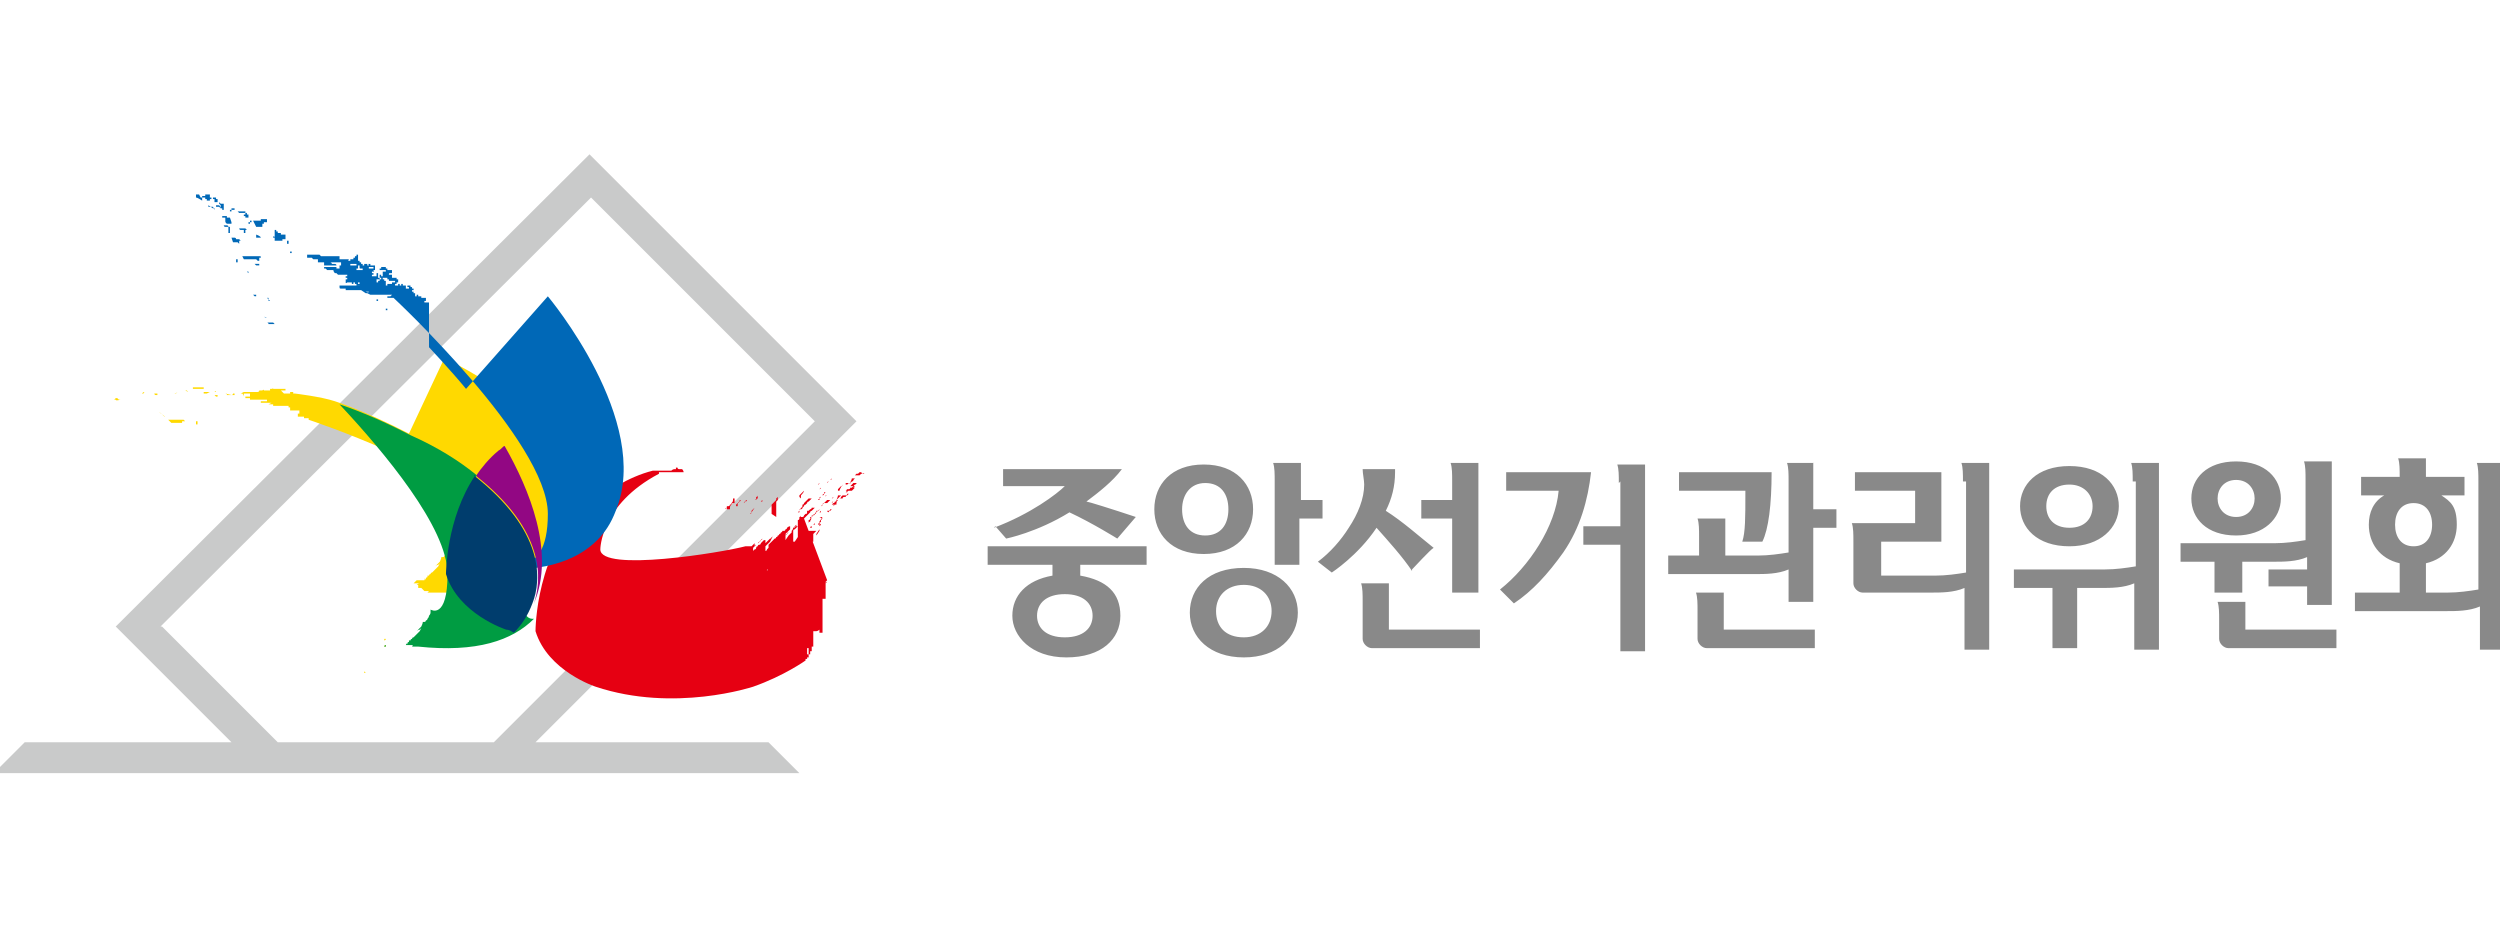 <?xml version="1.0" encoding="UTF-8"?>
<svg id="_레이어_1" xmlns="http://www.w3.org/2000/svg" version="1.1" viewBox="0 0 162 60">
  <!-- Generator: Adobe Illustrator 30.0.0, SVG Export Plug-In . SVG Version: 2.1.1 Build 123)  -->
  <defs>
    <style>
      .st0 {
        fill: #c9caca;
      }

      .st1 {
        fill: #898989;
      }

      .st2 {
        fill: #009c42;
      }

      .st3 {
        fill: #e60012;
      }

      .st4 {
        fill: #0068b7;
      }

      .st5 {
        fill: #003d6d;
      }

      .st6 {
        fill: #920783;
      }

      .st7 {
        fill: #ffd900;
      }
    </style>
  </defs>
  <path class="st1" d="M80.6,36.8c-2.3,0-3.5,1.3-3.5,2.9s1.3,2.9,3.5,2.9,3.5-1.3,3.5-2.9-1.3-2.9-3.5-2.9ZM80.6,41.3c-1.2,0-1.8-.7-1.8-1.7s.7-1.7,1.8-1.7,1.8.7,1.8,1.7-.7,1.7-1.8,1.7ZM63.9,36.6h4.3v.7c-1.7.3-2.6,1.3-2.6,2.6s1.2,2.7,3.5,2.7,3.5-1.2,3.5-2.7-.9-2.3-2.6-2.6v-.7h4.3v-1.2h-10.3s0,1.2,0,1.2ZM70.8,39.9c0,.8-.6,1.4-1.8,1.4s-1.8-.6-1.8-1.4.6-1.4,1.8-1.4,1.8.6,1.8,1.4ZM81.2,33c0-1.6-1.1-2.9-3.2-2.9s-3.2,1.3-3.2,2.9,1.1,2.9,3.2,2.9,3.2-1.3,3.2-2.9ZM76.6,33c0-.9.5-1.7,1.5-1.7s1.5.7,1.5,1.7-.5,1.7-1.5,1.7-1.5-.7-1.5-1.7ZM94.2,38.4h1.6c0-.4,0-.9,0-1.4v-7h-1.8c.1.3.1.7.1,1.2v1.2h-2v1.2h2v4.8h0ZM113.1,32c0,1.5,0,2.5-.2,3.1h1.3c.4-.8.6-2.4.6-4.5h-6v1.2h4.3v.3h0ZM64.5,34.1l.7.8s2-.4,4.1-1.7c1.5.7,3.1,1.7,3.1,1.7l1.2-1.4c-1.5-.5-3.1-1-3.2-1,.8-.6,1.7-1.3,2.3-2.1h-7.7v1.1h4c-.5.5-2.2,1.8-4.6,2.7h0ZM144.9,34.7c1.8,0,2.9-1.1,2.9-2.4s-1-2.4-2.9-2.4-2.9,1.1-2.9,2.4,1,2.4,2.9,2.4ZM144.9,31.1c.8,0,1.2.6,1.2,1.2s-.4,1.2-1.2,1.2-1.2-.6-1.2-1.2.4-1.2,1.2-1.2ZM134.1,35.4c2,0,3.2-1.2,3.2-2.6s-1.1-2.6-3.2-2.6-3.2,1.2-3.2,2.6,1.1,2.6,3.2,2.6ZM134.1,31.4c.9,0,1.5.6,1.5,1.4s-.5,1.4-1.5,1.4-1.5-.6-1.5-1.4.5-1.4,1.5-1.4ZM138.4,31.2v5.5c-.6.1-1.3.2-2,.2h-5.9v1.2h2.5v3.9h1.6c0-.4,0-.9,0-1.4v-2.5h1.5c.7,0,1.5,0,2.2-.3v4.3h1.6c0-.4,0-.9,0-1.4v-10.7h-1.8c.1.3.1.7.1,1.2h0ZM143.7,38.4h1.6c0-.4,0-.9,0-1.4v-.6h2c.7,0,1.5,0,2.2-.3v.8h-2.5v1.1h2.5v1.2h1.6c0-.4,0-.9,0-1.4v-7.9h-1.8c.1.3.1.7.1,1.2v3.9c-.6.1-1.3.2-2,.2h-6.1v1.2h2.2v2h0ZM127.4,31.2v5.9c-.6.1-1.3.2-2,.2h-3.5v-2.2h3.9v-4.5h-5.6v1.2h3.9v2.1h-4.1c.1.3.1.7.1,1.2v2.7c0,.3.3.6.6.6h4.4c.7,0,1.5,0,2.2-.3v4h1.6c0-.4,0-.9,0-1.4v-10.7h-1.8c.1.3.1.7.1,1.2h0ZM145.5,39h-1.8c.1.3.1.7.1,1.2v1.2c0,.3.3.6.6.6h7v-1.2h-5.9v-1.8h0ZM117.6,30h-1.8c.1.3.1.7.1,1.2v4.6c-.6.1-1.3.2-2,.2h-2.1v-2.4h-1.8c.1.3.1.7.1,1.2v1.2h-2v1.2h5.6c.7,0,1.5,0,2.2-.3v2.1h1.6c0-.4,0-.9,0-1.4v-3.4h1.5v-1.2h-1.5v-3h0ZM160.5,30c.1.3.1.7.1,1.2v7c-.6.1-1.3.2-2,.2h-1.4v-1.9c1.3-.3,2-1.3,2-2.5s-.4-1.5-1-1.9h1.5v-1.2h-2.5v-1.2h-1.8c.1.3.1.7.1,1.2h-2.5v1.2h1.5c-.7.4-1,1.1-1,1.9,0,1.2.7,2.2,2,2.5v1.9h-2.9v1.2h5.9c.7,0,1.5,0,2.2-.3v2.8h1.6c0-.4,0-.9,0-1.4v-10.7h-1.8,0ZM156.4,35.4c-.8,0-1.2-.6-1.2-1.4s.4-1.4,1.2-1.4,1.2.6,1.2,1.4-.4,1.4-1.2,1.4ZM97.6,30.6v1.2h3.4c-.2,2.3-1.9,4.9-3.8,6.4l.9.9c1.2-.8,2.2-1.9,3.2-3.3,1.1-1.6,1.6-3.4,1.8-5.2h-5.4ZM90,37.8h-1.8c.1.3.1.7.1,1.2v2.4c0,.3.3.6.6.6h7v-1.2h-5.9v-3ZM91.5,36.9c.1-.1,1.2-1.3,1.4-1.4-1-.8-2-1.7-3.1-2.4.4-.8.6-1.6.6-2.5v-.2h-2.1c0,.3.1.7.1,1,0,.9-.4,1.9-1,2.8-.5.8-1.2,1.6-2,2.2l.9.7s1.7-1.1,2.9-2.9c.8.9,1.7,1.9,2.3,2.8h0ZM105,31.2v2.9h-2.4v1.2h2.4v6.9h1.6c0-.4,0-.9,0-1.4v-10.7h-1.8c.1.3.1.7.1,1.2h0ZM85.8,32.4h-1.5v-2.4h-1.8c.1.3.1.7.1,1.2v5.4h1.6c0-.4,0-.9,0-1.4v-1.6h1.5v-1.2ZM111.7,38.4h-1.8c.1.3.1.7.1,1.2v1.8c0,.3.3.6.6.6h7v-1.2h-5.9v-2.4h0Z"/>
  <path class="st0" d="M34.7,48.1l20.8-20.8-17.3-17.3L7.5,40.6l7.5,7.5H1.6l-2,2h52.2l-2-2h-15.2ZM10.4,40.6l27.9-27.8,14.5,14.5-20.8,20.8h-14l-7.5-7.5h0Z"/>
  <path class="st3" d="M51.3,35.1s0-.1,0-.1c0,0,0,0,0,0,0,0,0,0,0,.1,0,0,0,0,0,0ZM49.4,32.2s0,0,0-.1c0,0,0,0,0,0,0,0,0,0,0,.1,0,0,0,0,0,0ZM49,32.4s0-.1.1-.1h0c0-.1,0-.2,0-.2,0,0,0,0,0,0,0,0,0,0,0,0,0,0,0,.1-.1.1,0,0,0,0,0,0,0,0,0,0,0,.1,0,0,0,0,0,0,0,0,0,.1-.1.1,0,0,0,0,0,0,0,0,0,0,0,0h0ZM49.7,31.7s0,0,0,0c0,0,0,0,0,.1,0,0,0,0,0,0,0,0,0,0,0-.1h0ZM49.6,32.1s0,0,0,.1c0,0,0,0,0,0s0,0,0,0c0,0,0-.1,0-.1,0,0,0,0,0,0,0,0,0-.1,0-.1,0,0,0,0,0,0,0,0,0,.1,0,.1h0ZM51.3,35.4s0,0,0,0c0,0,0,0,0,0s0-.1,0-.1c0,0,0,0,0,0,0,0,0,.1,0,.1,0,0,0,0,0,0s0,0,0,0c0,0,0,0,0,.1,0,0,0,.1,0,.1,0,0,0,0,0,0,0,0,0-.1,0-.1,0,0,0,0,0,0s0-.1,0-.1c0,0,0,0,0,0,0,0,0,.1,0,.1,0,0,0,0,0,0,0,0,0,.1,0,.1,0,0,0,0,0,0h0c0,.1,0,.2,0,.2,0,0,0,0,0,.1,0,0,0,0,0,0s0,0,0,0,0,0,0,.1c0,0,0,.1,0,.1,0,0,0,0,0,0h.2s0,0,0,0c0,0,0,0,0-.1,0,0,0,0,0,0s0,0,0,0c0,0,0-.1,0-.1,0,0,0,0,0-.1,0,0,0,0,0,0,0,0,0-.1,0-.1,0,0,0,0,0,0s0,0,0,0c0,0,0,0,0-.1h-.2s0-.1,0-.1h0ZM47.7,32.8s0,0,0,0h.1c0-.2,0-.2.1-.3,0,0,0-.1.1-.1s0,0,0,0c0,0,0,.1-.1.1,0,0,0,0,0,0s0,.1-.1.1c0,0,0,0,0,0,0,0,0,0-.1.1h0ZM49.6,31.9s0,0,0,0c0,0,0,0,0,.1s0,0,0,0c0,0,0,0,0-.1ZM50.5,36.3s0,0,0,0h0c0-.1,0-.1,0-.1,0,0,0,0,0,0,0,0,0,0,0,.1s0,0,0,0h0ZM50,36.9s0,0,0-.1h-.2s-.1.2-.1.2c0,0,0,0,0,.1,0,0,0,0,0,0,0,0,0-.1,0-.1h0s0,0,0,.1h0c0,.1,0,.2,0,.2s0,0,0,0c0,0,0,0,0,0,0,0,0,0,0-.1,0,0,0,0,0,0,0,0,0,0,0-.1s0,0,0-.1c0,0,0,0,0-.1s0,0,0,0h0ZM50.4,32.6s0,0,0,0h0c0,0,0,0,0,0,0,0,0,0,0-.1,0,0,0,0,0,0,0,0,0,0,0,0,0,0,0,0,0,0,0,0,0,0,0,.1,0,0,0,0,0,0,0,0,0,.1,0,.1ZM47.2,33h.1c0-.2,0-.2.1-.3,0,0,0,0,0,0s0-.1.1-.1h.1c0-.1,0-.3,0-.3h-.1c0,.2,0,.2-.1.3,0,0,0,0,0,0s0,.1-.1.1c0,0,0,0,0,0,0,0,0,.1-.1.1h-.1c0,.1,0,.2,0,.2h.1c0-.1,0-.1,0-.1ZM47.1,32.9s-.1.1-.1.1,0,0,0,0c0,0,0-.1.1-.1,0,0,0,0,0,0ZM49.6,37.4s0-.1,0-.1c0,0,0,0,0,0,0,0,0,0,0,.1,0,0,0,0,0,0,0,0,0,0,0,.1,0,0,0,0,0,0,0,0,0,0,0,0,0,0,0,0,0,.1,0,0,0,0,0,0v-.2c.1,0,0,0,0,0h0ZM47.5,38.5s0,0-.1,0,0,0,0,.1c0,0,0,0-.1,0,0,0,0,0,0,.1,0,0,0,0,0,.1,0,0,0,0,0,.1s0,0,.1,0c0,0,0,0,.1,0,0,0,0,0,0-.1h0c0-.1,0-.2,0-.2,0,0,0,0,0-.1h0ZM53,32.4h.1c0-.2,0-.2.1-.2,0,0,0,0,.1-.1,0,0,0,0,0,0s0-.1.1-.1c0,0,0,0,.1-.1,0,0,0,0,0,0s0,0,.1-.1c0,0,0,0,.1-.1,0,0,.1-.1.1-.1,0,0,0,0,0,0,0,0,0,0-.1.1,0,0,0,0,0,0,0,0,0,0-.1.1,0,0,0,0-.1.1h-.1c0,.1,0,.2-.1.2,0,0,0,0,0,0,0,0,0,0-.1.1s0,0-.1.1c0,0,0,0,0,0,0,0,0,0-.1.1,0,0,.2,0,.3,0h0ZM53.6,32.6h0s.1-.1.1-.1c0,0,0,0,.1-.1,0,0,.1-.1.1-.1,0,0,0,0,0,0s.1,0,.1-.1c0,0,0,0,0,0l-.2.2h-.2s0,0-.1.1c0,0,0,0-.1.1s0,0,0,0c0,0,0,0-.1.1,0,0,0,0-.1.1,0,0,0,0,0,0,0,0-.1.1-.1.1,0,0,0,0,0,0s0,0,0,0c0,0,0,0,.1-.1,0,0,.1,0,.1-.1,0,0,0,0,0,0,0,0,0-.1.1-.1h0ZM54.3,32.3s0,0,.1-.1c0,0,.1-.1.1-.1s-.1,0-.1,0h-.1c0,.1-.1.3-.1.3,0,0,0,0-.1.1h0s.1-.1.1-.1h0ZM53.1,33.2s0,0-.1.1c0,0-.1.1-.1.1,0,0,0,0,0,0,0,0,.1-.1.1-.1,0,0,0,0,0,0,0,0,0,0,.1-.1,0,0,0,0,0,0h.1c0-.2,0-.1,0-.1,0,0,.1-.1.1-.1s0,0,0,0c0,0,0,0,0,0,0,0,0,0-.1.1,0,0,0,0-.1.1ZM53.8,31.9s0,0,0,0c0,0,0,0-.1.1,0,0,0,0-.1.1h-.1c0,.1,0,.1,0,.1,0,0,0-.1.1-.1,0,0,0,0,0,0,0,0,0,0,0,0,0,0,0,0,.1-.1,0,0,0,0,0,0,0,0,.1-.1.1-.1,0,0,0,0,0,0h0ZM53.9,32.6s0-.1.1-.1c0,0,0,0,0,0,0,0,0,0-.1.1,0,0,0,0,0,0h0ZM54.3,31.8h.1c0-.1.2-.4.2-.4,0,0,0,0,0,0,0,0,0,.1-.1.1,0,0,0,0-.1.1,0,0-.1.1-.1.1,0,0,0,0,0,0h0ZM51.1,32s0,0,0,0,0,0,0-.1h0c0-.1,0-.2,0-.2,0,0,0,0,0,0,0,0,0,.1,0,.1,0,0,0,0,0,0,0,0,0,0,0,.1h0c0,0,0,.1,0,.1h0ZM54.4,31.4s0,0,.1-.1c0,0,0,0,.1-.1l.2-.2s0,0,0,0c0,0,0,0-.1.1,0,0,0,0-.1.1l-.2.2s0,0,0,0ZM54.8,31.3s0,0,.1,0c0,0-.1.1-.1.1,0,0,0,0,.1,0,0,0,0,0,.1-.1h.1s.1-.1.1-.1c0,0,.1,0,.1-.1,0,0,.1-.1.1-.1,0,0-.1,0-.1,0h-.1c0,.1-.1.2-.1.3s0,0-.1,0h-.1s-.1.1-.1.1h0ZM51.8,32.2s0-.1,0-.1c0,0,0,0,0,0,0,0,0,0,.1-.1,0,0,0,0,.1-.1,0,0,0,0,0,0s0,0,.1-.1c0,0,0,0,0,0h0c0,.1-.2.3-.2.3h0c0,.1,0,.2,0,.2ZM52.9,31.5s0,0,0,0c0,0,0,0,.1-.1,0,0,0,0,.1-.1,0,0,0,0,0,0,0,0,0,.1-.1.1,0,0,0,0,0,0,0,0,0,0-.1.1,0,0,0,0,0,0h0ZM51.7,33.3s0-.1,0-.1h.1c0-.2,0-.2.1-.2,0,0,0,0,0,0s.1,0,.1-.1,0,0,0,0c0,0,0,0,0,0,0,0,0,0,.1-.1,0,0,0,0,0,0,0,0,0-.1.1-.1,0,0,0,0,.1-.1,0,0,0,0,0,0,0,0,0-.1.1-.1l.2-.2h-.1c0,0,0,0-.1,0,0,0,0,0,0,0,0,0,0,0-.1.1,0,0,0,0,0,0,0,0,0,0-.1.1,0,0,0,0-.1.1,0,0,0,0,0,0,0,0,0,0,0,0,0,0,0,.1-.1.1h0c0,.1,0,.2-.1.2,0,0,0,0,0,0h0s0,0,0,0c0,0,0,.1-.1.1,0,0,0,0,0,.1,0,0,0,0,0,0,0,0,0,0-.1.1,0,0,0,0,0,0h0ZM53.9,31.9h0s0,0,0,0c0,0,.1-.1.1-.1s.1-.1.1-.1c0,0,0,0,0,0,0,0,0,0-.1.1,0,0,0,0,0,0,0,0,0,0-.1.1ZM53.2,31.6s0,0-.1.1c0,0,0,0-.1.1,0,0,0,0,0,0,0,0,0,0,.1-.1,0,0,.1,0,.1-.1,0,0,0,0,0,0h0ZM53.6,31.3s0,0,0,0c0,0,0,0,.1-.1,0,0,0,0,0,0,0,0,0,0,.1-.1,0,0,.1,0,.1-.1,0,0,0,0,0,0,0,0,0,0-.1.1,0,0,0,0-.1.1,0,0-.1,0-.1.1,0,0,0,0,0,0h0ZM53,32s0,0,0,0c0,0,.1-.1.1-.1,0,0,0,0,0,0,0,0-.1.1-.1.1h0ZM48.2,32.6s0-.1.1-.1c0,0,0,0,0,0,0,0,0-.1.1-.1,0,0,0,0,0,0s0,0,0,0,0,.1-.1.1c0,0-.1.1-.1.1,0,0,0,0,0,0h0ZM55.2,31.6s0,0-.1,0c0,0,0,.1-.1.1,0,0,0,0-.1,0,0,0-.1.1-.1.1,0,0,.1,0,.1,0,0,0-.1.1-.1.1,0,0,0,0,.1,0,0,0,0-.1.1-.1,0,0,0,0,.1,0,0,0,0,0,.1,0,0,0,.1-.1.1-.1,0,0,.1-.1.1-.1,0,0-.1,0-.1,0,0,0,.1-.1.1-.1s-.1,0-.1,0c0,0-.1.1-.1.1h0ZM55.1,31.5h.1s.1,0,.1,0c0,0,.1-.1.1-.1,0,0,.1,0,.1-.1h-.2c0,0-.3.3-.3.3h0ZM54.2,32.5s0,0,0,0c0,0,0,0-.1,0,0,0,0,.1-.1.1,0,0,0,0,0,0,0,0,0,0,0,0,0,0,0,0-.1.1h.2s-.1,0-.1.1c0,0,0,0,0,0,0,0,.1-.1.1-.1,0,0,0,0,0,0s-.1.1-.1.1c0,0,0,0,0,0,0,0,.1-.1.1-.1h.1c0-.1,0-.2.1-.3,0,0,0,0-.1,0h0ZM53.8,33s0,.1-.1.1h-.1c0,.1,0,0,.1.1,0,0-.1.1-.1.1,0,0,0,0,0,0s0,0,.1-.1c0,0,0-.1.1-.1,0,0,0,0,0,0,0,0,.1-.1.1-.1,0,0,0,0,0,0h0ZM50.7,33.6s0,0,0,.1c0,0,0,0,0,0,0,0,0,.1,0,.1,0,0,0,0,0,0,0,0,0-.1,0-.1,0,0,0,0,0,0s0,0,0-.1h0s0,0,0,0c0,0,0,0,0-.1h0c0-.1,0-.1,0-.2,0,0,0,0,0-.1,0,0,0,0,0,0,0,0,0,.1,0,.1h0c0,.1,0,.2,0,.2,0,0,0,0,0,0h0ZM51.3,34.9h0c0-.1,0-.1,0-.1,0,0,0,0,0,.1s0,0,0,0h0ZM55.8,30.6s0,0-.1,0c0,0-.1.1-.1.1,0,0,0,0-.1,0,0,0,0,0-.1.1h.1s0,0,.1,0c0,0,0,0,.1,0,0,0,.1-.1.1-.1h.2c0-.1-.1,0-.1,0h0ZM54.9,32s0,.1-.1.1c0,0,0,0-.1,0,0,0,0,0-.1,0,0,0-.1.1-.1.1s0,.1-.1.1c0,0,0,0,.1,0,0,0,0,0,.1,0,0,0,0-.1.1-.1,0,0,0,0,.1,0,0,0,0-.1.1-.1,0,0,.1-.1.1-.1,0,0-.1,0-.1,0h0ZM52.5,33.6s0,0,.1-.1c0,0,0,0,.1-.1,0,0,0,0,0,0,0,0,0-.1.1-.1,0,0,0,0,0,0,0,0,0-.1.1-.1,0,0,0,0,.1-.1,0,0,0,0,0,0,0,0,.1-.1.1-.1,0,0,0,0,0,0,0,0,0,.1-.1.1h-.1c0,.1,0,.2-.1.2,0,0,0,0,0,0,0,0,0,.1-.1.1h-.1c0,.1,0,.1,0,.1s0-.1,0-.1c0,0,0,0,0,0,0,0,0,0,0,0,0,0,0,.1,0,.1h-.1c0,.1,0,.1,0,.1,0,0,0,0,0,0s0,.1-.1.1c0,0,0,0,0,.1,0,0,0,.1,0,.1,0,0,0,0,0,0,0,0,0-.1.1-.1,0,0,0,0,0,0h0c0-.1.1-.2.1-.2h0ZM53.3,33.6s-.1.1-.1.1c0,0,0,0,0,0,0,0,0,0,0,.1,0,0-.1.1-.1.1,0,0,0,0,0,0,0,0,0,.1-.1.1,0,0,0,0,0,0,0,0,0-.1.1-.1,0,0,0,0,0-.1l.2-.3h-.2c0,0,0,0,0,0h0ZM52.5,34.2s0-.1.1-.1c0,0,0,0,0,0,0,0,0,.1,0,.1,0,0,0,0,0,0h0ZM52.1,33.6s0,0,.1-.1c0,0,0,0,.1-.1s0,0,.1-.1c0,0,0,0,.1-.1,0,0,0-.1.1-.1,0,0,0,0,0,0,0,0,0-.1.1-.1,0,0,0,0,.1-.1h-.2s0,0,0,0c0,0,0,.1-.1.1,0,0,0,0,0,0,0,0,0,0-.1.1h-.1c0,.2,0,.2-.1.2,0,0,0,0-.1.1,0,0,0,0,0,0s0,.1-.1.1h-.1c0,.1,0,.1,0,0,0,0,0-.1,0-.1,0,0,0,0,0,0,0,0,0,0,0,0s0,.1-.1.1c0,0,0,0,0,.1,0,0,0,.1-.1.1,0,0,0,0,0,0,0,0,0,0,0,.1,0,0,0,0,0,0s0,.1,0,.1c0,0,0,0,0,0,0,0,0,0,0,0,0,0,0,0,0,.1s0,0,0,.1c0,0,0,.1,0,.1,0,0,0,0,0,0,0,0,0-.1,0-.1,0,0,0,0,0,0,0,0,0,.1,0,.1,0,0,0,0,0,.1,0,0,0,0,0,.1,0,0,0,0,0,0,0,0,0,0,0,.1,0,0,0,0,0,0s0,.1,0,.1c0,0,0,0,0,0,0,0,0,0,0,.1,0,0,0,0,0,0,0,0,0,0,0,.1,0,0,0,0,0,0,0,0,0,.1,0,.1,0,0,0,0,0,0,0,0,0,0,0,0,0,0,0,0,0-.1s0,0,0,0c0,0,0,0,0-.1,0,0,0,0,0,0,0,0,0,0,0-.1s0-.1,0-.1c0,0,0,0,0,0,0,0,0-.1,0-.1,0,0,0,0,0,0,0,0,0,0,0,0,0,0,0,0,0-.1,0,0,0,0,0,0s0,0,0-.1c0,0,0,0,0-.1,0,0,0,0,0,0s0-.1,0-.1c0,0,0,0,0-.1,0,0,0-.1,0-.1,0,0,0,0,0,0,0,0,0,0,0-.1,0,0,0-.1,0-.1,0,0,0,0,0,0,0,0,0,0,0,.1,0,0,0,0,0,0,0,0,0,.1,0,.1,0,0,0,0,0,0,0,0,0,0,0,.1,0,0,0,0,0,.1,0,0,0,0,0,.1,0,0,0,0,0,0,0,0,0,.1,0,.1,0,0,0,0,0,0,0,0,0,0,0,.1,0,0,0,0,0,0,0,0,0,0,0,.1,0,0,0,0,0,.1,0,0,0,0,0,0s0,0,0,0c0,0,0,.1,0,.1,0,0,0,0,0,.1,0,0,0,.1,0,.1,0,0,0,0,0,0h0s-.2.3-.2.3h-.1c0,0,0-.1,0-.1s0,0,0-.1c0,0,0-.1,0-.1,0,0,0,0,0,0,0,0,0-.1,0-.1,0,0,0,0,0,0,0,0,0,0,0-.1,0,0,0-.1,0-.1,0,0,0,0,0,0h0c0-.1,0-.2,0-.2,0,0,0,0,0,0,0,0,0,0,0-.1,0,0,0,0,0,0l.2-.2s0,0,0,0c0,0,0,.1,0,.1s0,0,0,0c0,0,0,0,0,0,0,0,0,0,0,.1,0,0,0,.1,0,.1,0,0,0,0,0,0,0,0,0,0,0,.1,0,0,0,0,0,0,0,0,0,0,0-.1,0,0,0,0,0,0h0c0,.1,0,.2,0,.2,0,0,0,.1,0,.1,0,0,0,0,0,0,0,0,0,0,0-.1,0,0,0,0,0,0,0,0,0-.1,0-.1,0,0,0,0,0,0,0,0,0,0,0,.1,0,0,0,.1,0,.1,0,0,0,0,0,0,0,0,0,0,0,0,0,0,0,0,0,.1,0,0,0,0,0,.1,0,0,0,0,0,0,0,0,0,0,0,0,0,0,0,0,0,.1s0,0,0,0c0,0,0,.1,0,.1,0,0,0,0,0,0,0,0,0,0,0,.1,0,0,0,.1,0,.1,0,0,0,0,0,0,0,0,0,0,0,0,0,0,0,0,0,.1,0,0,0,0,0,.1,0,0,0,.1,0,.1,0,0,0,0,0,0h0c0-.1,0-.2,0-.2,0,0,0,.1,0,.1,0,0,0,0,0,0,0,0,0,0,0,0s0,0,0-.1c0,0,0,0,0,0,0,0,0,.1,0,.1,0,0,0,0,0,0,0,0,0-.1,0-.1,0,0,0-.1,0-.1s0,0,0,0c0,0,0-.1,0-.1,0,0,0,0,0,0,0,0,0,.1,0,.1,0,0,0,0,0,0s0,0,0,0,0,0,0,0c0,0,0-.1,0-.1,0,0,0,0,0,0,0,0,0,0,0-.1,0,0,0,0,0,0,0,0,0,0,0-.1,0,0,0,0,0-.1,0,0,0,0,0-.1,0,0,0,0,0,0,0,0,0-.1,0-.1,0,0,0,0,0,0,0,0,0-.1,0-.1,0,0,0,0,0,0,0,0,0,0,0,0,0,0,0-.1,0-.1,0,0,0,0,0,0,0,0,0,.1,0,.1,0,0,0,0,0,0h0c0,.1,0,.2,0,.2,0,0,0,0,0,.1,0,0,0,0,0,0,0,0,0,0,0,0,0,0,0,0,0,.1h0c0,0,0,0,0-.1,0,0,0,0,0,0,0,0,0-.1,0-.1h0c0-.1,0-.3,0-.3h0c0,.1,0,.2,0,.2,0,0,0,0,0,0,0,0,0,0,0,.1h0c0,0,0,.2,0,.2,0,0,0,0,0,0s0,0,0,0c0,0,0,0,0-.1,0,0,0,0,0,0,0,0,0,0,0-.1,0,0,0,0,0,0,0,0,0,0,0-.1,0,0,0,0,0-.1,0,0,0,0,0,0,0,0,0,0,0,0,0,0,0-.1,0-.1,0,0,0,0,0,0,0,0,0,0,0-.1h0c0-.1,0-.2,0-.2h0c0-.1,0-.2,0-.2,0,0,0,0,0,0,0,0,0-.1,0-.1s0,0,0,0,0-.1,0-.1c0,0,0,0,0,0,0,0,0,0,0,0,0,0,0-.1,0-.1,0,0,0,0,0,0,0,0,0,0,0-.1s0,0,0,0c0,0,0,0,0,0h0c0,.1,0,.2,0,.2h0c0,.1,0,0,0,0,0,0,0,0,0-.1,0,0,0,0,0,0,0,0,0,.1,0,.1,0,0,0,0,0,0h0c0,.1,0,.2,0,.2,0,0,0,0,0,.1,0,0,0,0,0,0,0,0,0,0,0,0,0,0,0,0,0,.1,0,0,0,0,0,0,0,0,0,.1,0,.1,0,0,0,0,0,.1,0,0,0,0,0,0,0,0,0,0,0,0,0,0,0,0,0,.1,0,0,0,0,0,0,0,0,0,0,0,0,0,0,0,0,0-.1v-.2c0,0-.2.1-.2.1,0,0,0,0,0,.1,0,0,0,0,0,.1,0,0,0,0,0,0,0,0,0,.1,0,.1,0,0,0,0,0,0,0,0,0,.1,0,.1s0,0,0,0c0,0,0-.1,0-.1,0,0,0,0,0,0,0,0,0,0,0-.1,0,0,0,0,0,0,0,0,0-.1.1-.1,0,0,0,0,0,0s0-.1,0-.1c0,0,0,0,0-.1,0,0,0,0,0,0,0,0,0,0,0-.1,0,0,0,0,0,0,0,0,0,0,0,.1,0,0,0,0,0,.1h-.1c0,.1-.1.2-.1.2,0,0,0,0,0,.1,0,0,0,0,0,0,0,0,0,0-.1.1,0,0,0,0,0,0,0,0,0,0-.1.1l-.2.3v-.2c0,0,0-.1,0-.1,0,0,0,0,0,0,0,0,0-.1.1-.1s0,0,0,0c0,0,0-.1.1-.1,0,0,0,0,0,0,0,0,0,0,0,0,0,0,0,0-.1.1,0,0,0,0,0,0,0,0,0,0-.1.1h0c0,0,0-.2,0-.2,0,0,0,.1-.1.1,0,0,0,0,0,0,0,0,0,.1-.1.1,0,0,0,.1-.1.1,0,0,0,0,0,0,0,0,0,0,0,0,0,0,0,0-.1.1,0,0,0,.1-.1.1s0,0,0,0c0,0,0,0,0,0,0,0,0,0-.1.1l-.2.3s0,0,0,0c0,0,0,0,.1-.1,0,0,0,0,0,0,0,0,.1-.1.1-.1,0,0,0,0,0,0s0-.1.1-.1c0,0,0,0,0,0,0,0,0-.1.1-.1,0,0,0,0,0,0,0,0,0,0,.1-.1,0,0,0-.1.1-.1,0,0,0,0,0,0,0,0,0,0,0,0,0,0,0,0,.1-.1,0,0,0-.1.1-.1,0,0,0,0,0,0,0,0,0,0,.1-.1,0,0,0,0,.1-.1,0,0,0,0,0,0,0,0,0,0,.1-.1v-.2c0,0-.1,0-.2.1,0,0,0,.1-.1.1,0,0,0,0,0,0,0,0,0,0,0,0,0,0,0,.1-.1.1h-.1c0,.1,0,0,0,0,0,0,0,0,0,0s0,.1-.1.1c0,0,0,0,0,0,0,0,0,.1-.1.1,0,0,0,0,0,0s0,.1-.1.1c0,0,0,0,0,0,0,0,0,0,0,0s0,.1-.1.1c0,0,0,0,0,0,0,0,0,.1-.1.1,0,0-.1.1-.1.1,0,0,0,0,0,0,0,0-.1.1-.1.1,0,0,0,0,0,0h0c0,0-.2.2-.2.2h0c0,0,0,.1,0,.2,0,0,0,0,0,0,0,0-.1.1-.1.1,0,0,0,0,0,0,0,0,0,.1-.1.1v-.2c0,0,0-.1,0-.1,0,0,.1-.1.1-.1,0,0,0,0,0,0s0,0,0,0c0,0,.1-.1.1-.1,0,0,0,0,0,0,0,0,.1-.1.1-.1s0,0,0,0h0c0,0,.2-.4.2-.4,0,0,0,0,0,0,0,0,0,0,0,0,0,0,0,.1-.1.1,0,0,0,0,0,0,0,0,0,.1-.1.1,0,0-.1.1-.1.1,0,0,0,0,0,0,0,0-.1.1-.1.1,0,0,0,0,0,0,0,0,0,0,0,0,0,0,0,0-.1.1h0c0,0,0-.2,0-.2,0,0,0,0,0,0,0,0,.1-.1.1-.1,0,0,.1-.1.1-.1,0,0,0,0,0,0,0,0-.1.1-.1.1,0,0-.1.1-.1.1,0,0,0,0,0,0,0,0,0,0,0,0h0c0,0-.1,0-.1,0,0,0,0,0,0,0,0,0-.1.1-.1.1,0,0,0,0,0,0,0,0-.1.1-.1.1,0,0,0,0,0,0,0,0,0,.1-.1.1,0,0-.1,0-.1.1,0,0,0,0,0,0,0,0-.1,0-.1.1,0,0,0,0,0,0,0,0,0,0,0,0,0,0,0,.1-.1.1,0,0,0,0,0,0,0,0-.1.1-.1.1,0,0,0-.2,0-.2,0,0,0,0,0,0,0,0,.1-.1.1-.1,0,0,0,0,0,0,0,0,0-.1.1-.1,0,0,0,0,0,0,0,0,.1-.1.1-.1,0,0,0,0,0,0,0,0,.1-.1.1-.1,0,0,0,0,.1-.1,0,0,0,0,.1-.1,0,0,.1-.1.1-.1,0,0,0,0,0,0,0,0,0,0-.1.1,0,0,0,.1-.1.1,0,0,0-.1,0,0,0,0,0,.1-.1.1,0,0,0,.1-.1.1,0,0,0,0,0,0,0,0-.1.1-.1.1,0,0,0,0,0,0s-.1.1-.1.1c0,0,0,0,0,0h0c0,0,0-.2,0-.2,0,0-.1.1-.1.1,0,0-.1.1-.1.1,0,0,0,0,0,0,0,0,0,0,0,0h0c0,0,0,0,0,0,0,0-.1,0-.3,0,0,0-.1,0-.1,0-1.5.4-9.4,1.7-9.4.2,0,0,0-2.9,3.8-4.9,0,0,0,0,0,0,0,0,0,0,0,0,0,0,0-.1,0-.1,0,0,.1,0,.1,0,0,0,0,0,0,0h0s0,0,0,0c0,0,0,0,0,0,0,0,0,0,0,0h-.2s0,0,0,0h.2s0,0,0,0h.1s0,0,0,0c0,0,0,0,0,0,0,0-.1,0-.1,0,0,0,0,0,0,0h0c0,0,.1,0,.1,0s.1,0,.1,0c0,0,0,0,0,0,0,0,.1,0,.1,0s0,0,0,0c0,0,.1,0,.1,0,0,0,0,0,0,0,0,0,0,0,0,0,0,0-.1,0-.1,0,0,0,0,0,0,0s0,0,0,0c0,0,0,0-.1,0,0,0,0,0,0,0,0,0,0,0,.1,0,0,0,0,0,0,0,0,0,0,0,0,0,0,0,0,0,0,0,0,0,0,0,0,0h.2s0,0,0,0c0,0,0,0,0,0,0,0,0,0,0,0h0s0,0,0,0,0,0,0,0c0,0,0,0,0,0,0,0,0,0,.1,0s0,0,0,0c0,0,0,0,0,0,0,0,0,0,0,0,0,0-.1,0-.1,0,0,0,0,0-.1,0,0,0-.1,0-.1,0,0,0,0,0,0,0,0,0-.1,0-.1,0h0s.1,0,.1,0c0,0,0,0,0,0,0,0,.1,0,.1,0,0,0,0,0,.1,0,0,0,0,0,0,0h0s.2,0,.2,0c0,0,0,0,.1,0,0,0,0,0,0,0,0,0,.1,0,.3,0,0,0,.1,0,.2,0,0,0-.2,0-.2,0,0,0,.2,0,.2,0,0,0-.1,0-.2,0,0,0-.2,0-.2,0,0,0-.2,0-.2,0,0,0,0,0,0,0s0,0-.1,0c0,0-.2,0-.2,0s.1,0,.1,0c0,0,0,0,.1,0,0,0,.2,0,.2,0,0,0,.1,0,.2,0,0,0,.2,0,.2,0,0,0-.2,0-.2,0,0,0,.2,0,.2,0s.1,0,.2,0c0,0,.1,0,.2,0,0,0,.1,0,.1,0,0,0,0,0,0,0h-.2c0-.1-.1-.2-.1-.2,0,0-.2,0-.2,0s-.1,0-.1-.1c0,0-.2,0-.2,0,0,0-.1,0-.2,0,0,0-.1,0-.1,0,0,0,0,0-.1,0,0,0,0,0,.1,0s.1,0,.2,0,.1,0,.2,0c0,0,.1,0,.2,0h.2c0,0-.1,0-.2,0s-.2,0-.2,0h-.1s.1,0,.1,0c0,0-.1,0-.1,0h-.1s-.1,0-.1,0c0,0,0,0-.1,0s0,0-.1,0,0,0,0,0c0,0,.1,0,.2,0,0,0,.1,0,.1,0,0,0-.1,0,0,0,0,0,0,0,.1,0s0,0,.1,0,0,0,.1,0,.1,0,.1,0c0,0-.1,0-.1,0,0,0,.1,0,.1,0,0,0-.1,0-.1,0s.1,0,.1,0h-.1s0,0-.1,0-.1,0-.1,0,.1,0,.1,0c0,0-.1,0-.1,0,0,0,0,0-.1,0,0,0,0,0-.1,0s0,0,0,0c0,0,0,0,.1,0,0,0,0,0,0,0s0,0,0,0h0s0,0,0,0c0,0,0,0,0,0s0,0,.1,0c0,0,0,0,0,0,0,0,0,0,0,0,0,0,.1,0,0,0,0,0,.1,0,.1,0,0,0,0,0,0,0,0,0,0,0,0,0h0s0,0,0,0c0,0,0,0,0,0s0,0,0,0c0,0,0,0,0,0,0,0,0,0,0,0,0,0,0,0,0,0s0,0,0,0c0,0,0,0,0,0s0,0,0,0c0,0,0,0,0,0,0,0,0,0,0,0,0,0,0,0,0,0,0,0,0,0,0,0,0,0,0,0,0,0,0,0,0,0,0,0,0,0,0,0,0,0,0,0,0,0,0,0,0,0,0,0,0,0,0,0,0,0,0,0,0,0,0,0,0,0,0,0,0,0,0,0,0,0,0,0,0,0,0,0,0,0,0,0h0s0,0,0,0h0s0,0,0,0c0,0,0,0,0,0,0,0,0,0,0,0,0,0,0,0,0,0,0,0,0,0,0,0h0s0,0,0,0c0,0,0,0,0,0,0,0,0,0,0,0,0,0,0,0,0,0s0,0,0,0,0,0,0,0c0,0,0,0,0,0s0,0,0,0c0,0,0,0,0,0,0,0,0,0,0,0s0,0,0,0c0,0,0,0,0,0h0s0,0,0,0c0,0,0,0,0,0,0,0,0,0,0,0h0s0,0,0,0c0,0,0,0,0,0,0,0,0,0,0,0,0,0,0,0,0,0,0,0,0,0,0,0,0,0,0,0,0,0,0,0,0,0,0,0,0,0,0,0,0,0s0,0,0,0h0,0c0,0,0,0,0,0h0c0,0,0,.1,0,.1s0,0,0,0c0,0,0,0,0,0h0s0,0,0,0h0s0,0,0,0h0s0,0,0,0h0s0,0,0,0c0,0,0,0,0,0,0,0,0,0,0,0,0,0,0,0,0,0,0,0,0,0,0,0,0,0,0,0,0,0h0s0,0,0,0c0,0,0,0,0,0s0,0,0,0c0,0,0,0,0,0,0,0,0,0,0,0,0,0,0,0,0,0,0,0,0,0,0,0,0,0,0,0,0,0,0,0,0,0,0,0,0,0,0,0,0,0h-.1c0,0-.1,0-.2.1h-.1s0,0,0,0h.1s0,0,0,0h-.1s0,0,0,0c0,0,0,0,0,0,0,0,0,0,0,0,0,0,0,0,0,0,0,0,0,0,0,0h0s0,0,0,0h0s0,0,0,0h0,0c0,0,0,0,0,0,0,0,0,0,0,0h0s0,0,0,0c0,0,0,0,0,0h0s0,0,0,0h-.1s0,0,0,0c0,0,0,0,0,0h0,0c0,0,0,0,0,0,0,0,0,0,0,0,0,0,0,0,0,0,0,0,0,0,0,0,0,0,0,0,0,0,0,0,0,0,0,0h0s0,0,0,0h0s0,0,0,0h0s0,0,0,0c0,0,0,0,0,0,0,0,0,0,0,0h-.2s0,0,0,0c0,0,0,0,0,0h0s0,0,0,0h0s0,0,0,0c0,0,0,0,0,0,0,0,0,0,0,0,0,0,0,0,0,0,0,0,0,0,0,0,0,0,0,0,0,0,0,0,0,0,0,0,0,0,0,0,0,0h-.1s0,0,0,0c0,0,0,0,0,0,0,0,0,0,0,0,0,0,0,0,0,0h0s0,0,0,0c0,0,0,0,0,0,0,0,0,0,0,0,0,0,0,0,0,0,0,0,0,0,0,0,0,0,0,0,0,0,0,0,0,0,0,0,0,0,0,0,0,0,0,0,0,0,0,0h-.2s0,0,0,0,0,0,0,0c0,0,0,0,0,0h-.1c-.1,0-.2,0-.4,0h0s0,0,0,0h0c-1.6.4-3.1,1.4-4.2,2.3-3.4,2.7-3.4,8.1-3.4,8.1.8,2.6,3.9,3.6,3.9,3.6,5.1,1.7,10.2,0,10.2,0,2-.7,3.4-1.7,3.4-1.7,0,0,0-.1,0-.1,0,0,0,0,.1,0,0,0,0-.1,0-.1,0,0,0,0,0-.1,0,0,0-.1,0-.1,0,0,0,0,.1,0s0,0,.1,0c0,0,0-.1,0-.1,0,0,0,0,0-.1,0,0,0,0,.1,0,0,0,0,0,0-.1h-.2c0,0,0-.1,0,0s0,.1,0,.1c0,0,0,0,0,0,0,0,0,0,0,.1,0,0,0,0,0,.1s0,0,0,.1c0,0,0,.1,0,.1,0,0,0,0-.1,0h0c0-.1,0-.2,0-.2,0,0,0,0,0,0s0,0,0-.1c0,0,0,0,0-.1,0,0,0,0,0-.1,0,0,0,0,0,0s0,0,0-.1h.2c0,0,0,.1,0,.1s0-.1,0-.1c0,0,0,0,0,0,0,0,0-.1,0-.1,0,0,0,0,0,0,0,0,0,0,0,0,0,0,0,0,0-.1s0,0,0,0c0,0,0-.1,0-.1,0,0,0,0,0,0h0s0,0,0,0c0,0,0,0,0,0,0,0,0-.1,0-.1,0,0,0,0,0,0s0,0,0-.1,0,0,0,0c0,0,0-.1,0-.1,0,0,0,0,0,0,0,0,0,0,0,0s0,0,0,.1c0,0,0,0,0,.1,0,0,0,0,0,0,0,0,0-.1,0-.1h0s0,0,0,0c0,0,0,0,0,0,0,0,0,0,0-.1,0,0,0,0,0,0,0,0,0,0,0,0,0,0,0,0,0-.1,0,0,0,0,0-.1,0,0,0-.1,0-.1,0,0,0,0,0,0,0,0,0,0,0,.1s0,0,0,0,0,0,0,.1,0,0,0,0c0,0,0,0,0,.1s0,0,0,0c0,0,0,0,0,0,0,0,0,0,0,.1,0,0,0,.1,0,.1,0,0,0,0,0,0,0,0,0,0,0,.1h0c0,.1-.1.3-.1.3,0,0,0,0,0,0s0,0,0-.1c0,0,0-.1,0-.1,0,0,0,0,0,0h-.2s0,0,0,0c0,0,0,.1,0,.1,0,0,0,0,0,0,0,0,0,0,0,.1s0,0,.1,0h.1s0,.1,0,.1c0,0,0,0,0,.1,0,0,0,0,.1,0,0,0,0,0,.1,0,0,0,0,0,0-.1h0c0-.1,0-.2,0-.2,0,0,0,0,.1,0,0,0,0,0,0-.1,0,0,0,0,0,0,0,0,0,0,0-.1,0,0,0,0,0-.1,0,0,0,0,0-.1,0,0,0,0,0,0,0,0,0,0,0-.1h0c0-.1,0-.2,0-.2s0,0,0,0,0,0,0,0c0,0,0,0,0-.1,0,0,0,0,0,0v-.2c.1,0,.2,0,.2,0s0,0,0,.1,0,0,0,0c0,0,0,0,0,.1,0,0,0,0,0,0v-.2c.1,0,.2-.1.2-.1,0,0,0,0,0-.1,0,0,0-.1,0-.1,0,0,0,0,0,0,0,0,0,0,0-.1,0,0,0,0,0-.1,0,0,0,0,0,0,0,0,0,0,0-.1s0,0,0,0,0,0,0-.1c0,0,0,0,0-.1,0,0,0,0,0,0,0,0,0,0,0-.1,0,0,0,0,0,0,0,0,0-.1,0-.1,0,0,0,0,0,0s0,0,0,.1c0,0,0,0,0,0,0,0,0,0,0,0,0,0,0,0,0-.1,0,0,0,0,0-.1,0,0,0,0,0-.1s0,0,0,0c0,0,0-.1,0-.1,0,0,0,0,0,0,0,0,0-.1,0-.1s0,0,0,0c0,0,0,.1,0,.1,0,0,0,0,0,0h0c0,.1,0,.2,0,.2,0,0,0,0,0,.1,0,0,0,0,0,0,0,0,0,0,0,.1s0,0,0,0c0,0,0,.1,0,.1,0,0,0,0,0,0h0s0,0,0,0h0c0,.1,0,.2,0,.2,0,0,0,0,0,.1,0,0,0,0,0,0,0,0,0,0,0,.1,0,0,0,0,0,0,0,0,0,0,0,.1,0,0,0,0,0,0,0,0,0,0,0,.1,0,0,0,0,0,.1,0,0,0,0,0,.1,0,0,0,0,0,0,0,0,0,0,0,.1h.2s0,0,0,0c0,0,0-.1,0-.1,0,0,0,0,0,0,0,0,0,0,0-.1s0,0,0,0,0,0,0-.1c0,0,0,0,0,0,0,0,0,0,0-.1,0,0,0,0,0-.1,0,0,0,0,0-.1,0,0,0,0,0,0s0-.1,0-.1c0,0,0,0,0,0,0,0,0,0,0-.1,0,0,0,0,0,0,0,0,0,0,0-.1,0,0,0,0,0,0,0,0,0,0,0-.1,0,0,0,0,0,0s0,0,0,0h0s0,0,0,0h0c0-.1,0-.1,0-.1,0,0,0,0,0,0,0,0,0,0,0-.1,0,0,0,0,0,0s0-.1,0-.1c0,0,0,0,0,0,0,0,0,0,0,0,0,0,0,0,0-.1,0,0,0,0,0-.1,0,0,0,0,0,0,0,0,0,0,0,0,0,0,0,0,0-.1,0,0,0,0,0,0,0,0,0-.1,0-.1,0,0,0,0,0,0,0,0,0,0,0,0,0,0,0,0,0-.1h0c0-.1,0-.2,0-.2,0,0,0,0,0,0,0,0,0,0,0-.1,0,0,0-.1,0-.1,0,0,0,0,0,0,0,0,0,0,0-.1,0,0,0,0,0,0,0,0,0,0,0,0,0,0,0,0,0,0,0,0,0,0,0,.1h.2s0,0,0,0c0,0,0-.1,0-.1,0,0,0,0,0,0s0,0,0,0c0,0,0,0,0,0,0,0,0,0,0-.1,0,0,0,0,0,0s0,.1,0,.1c0,0,0,0,0,0,0,0,0,0,0-.1,0,0,0-.1,0-.1,0,0,0,0,0,0,0,0,0,0,0,0,0,0,0,0,0-.1,0,0,0,0,0,0s0-.1,0-.1h0c0-.1,0-.2,0-.2s0,0,0,0c0,0,0,0,0-.1,0,0,0,0,0-.1,0,0,0,0,0-.1,0,0,0-.1.1-.1,0,0,0,0,0,0,0,0-.1.1-.1.1,0,0,0,0,0,0h0s0-.1,0-.1c0,0,0,0,.1-.1,0,0,0,0,0,0h0ZM40.3,27.2s0,0,0,0,0,0,.1,0,0,0,.1,0c0,0,0,0-.1,0,0,0,0,0-.1,0s0,0-.1,0h0s0,0,0,0h0ZM39.8,28h.1s.1,0,.1,0c0,0,0,0,0,0h-.3s0,0,0,0h0ZM49.9,36.2h0s0-.1,0-.1c0,0,0,0,0,0,0,0,0,.1,0,.1ZM53.1,33.9s0,0,0,0c0,0,0,.1,0,.1,0,0,0,0,0,0,0,0,0,0,0,.1h0c0,.1,0,.3,0,.3l-.2.3s0,0,0,0c0,0,0-.1,0-.1l.2-.3s0,0,0,0c0,0,0-.1,0-.1,0,0,0,0,0,0s0,0,0-.1c0,0,0,0,0,0,0,0,.1-.1.1-.1h0ZM52.6,34s0,0,0,.1c0,0,0,0,0,0h0c0-.1,0-.1,0-.1h0ZM52.7,34s0,0,.1-.1c0,0,0,0,0,0,0,0,0,.1,0,.1,0,0,0,0,0,0h0ZM52.6,33.1s0,0,0,0c0,0,0,0,.1-.1,0,0,0,0,0,0h-.1c0,.1,0,.1,0,.1ZM48.9,38s0,0,0,0c0,0,0,0,0-.1s0,0,0,0c0,0,0,0,0,.1ZM51.3,33.4s0,0,0-.1c0,0,0,0,0-.1,0,0,0,0,0,0,0,0,0,0,0,0,0,0,0,0,0,.1h0c0,.1,0,.1,0,.2,0,0,0,0,0,.1,0,0,0,0,0,0,0,0,0,0,0-.1ZM39.5,26.7s0,0,0,0c0,0,0,0,0,0h0s0,0,0,0ZM42,27.7s0,0,.1,0c0,0,0,0-.1,0h-.1s.1,0,.1,0ZM48.8,38s0,.1,0,.1c0,0,0,0,0,0h0c0-.1,0-.1,0-.1h0ZM51.5,34.4s0-.1,0-.1c0,0,0,0,0,0h0s.2-.2.2-.2h-.2s0,0,0,0c0,0,0,.1,0,.1,0,0,0,0,0,.1,0,0,0,0,0,0s0,0,0,.1c0,0,0,0,0,.1,0,0,0,0,0,.1,0,0,0,0,0,0,0,0,0,0,0,.1s0,0,0,0c0,0,0,0,0,0,0,0,0,0,0-.1s0,0,0,0,0,0,0-.1c0,0,0,0,0,0s0-.1,0-.1c0,0,0,0,0,0h0ZM52.2,34.4s0,0,0,.1c0,0,0,0,0,0,0,0,0,0,0,.1,0,0,0,0,0,0,0,0,0-.1,0-.1s0,0,0,0c0,0,0-.1,0-.1,0,0,0,0,0,0h0c0,.1,0,.2,0,.2,0,0,0,0,0,0,0,0,0,0,0,.1,0,0,0,0,0,0,0,0,0,.1,0,.1,0,0,0,0,0,0h.2s0,.1,0,.1h0s0,.1,0,.1c0,0,0,0,0,.1h.3c0-.2,0-.2,0-.2,0,0,0,0,0-.1s0,0,0,0,0-.1,0-.1c0,0,0,0,0-.1l.2-.2s0,0,0,0h0ZM51.9,34.7s0,0,0,.1h0,0c0-.1,0-.2,0-.2h0s0,.1,0,.1h0ZM39.8,28.3s0,0,.1,0c0,0,0,0,.1,0,0,0-.1,0-.1,0,0,0,0,0,0,0ZM48.9,37.8s0,0,0,0c0,0,0,0,0,.1,0,0,0,0,0,0,0,0,0,0,0,0,0,0,0,0,0-.1,0,0,0,0,0-.1s0,0,0,0c0,0,0,0,0-.1,0,0,0,0,0,0,0,0,0,0,0-.1,0,0,0,0,0,0v.2c-.1,0-.2,0-.2.1ZM50,33.3s0,0,0,.1c0,0,0,0,0,0h0c0,0,0,.1,0,.1,0,0,0,0,0,.1,0,0,0,0,0,0,0,0,0,0,0-.1,0,0,0,0,0-.1,0,0,0,0,0,0s0-.1,0-.1c0,0,0,0,0-.1,0,0,0,0,0,0,0,0,0,0,0,0s0,0,0-.1h0c0-.1,0-.2,0-.2,0,0,0,0,0,0,0,0,0,0,0,0,0,0,0,0,0-.1,0,0,0,0,0-.1,0,0,0-.1,0-.1,0,0,0,0,0,0h0c0,.1,0,.2,0,.2,0,0,0,0,0,0,0,0,0-.1,0-.1l.2-.2s0,0,0,0c0,0,0,0,0,0,0,0,0,0,.1-.1,0,0,0,0,0-.1,0,0,0,0,0,0,0,0,0,0,.1-.1,0,0,0,0,0,0,0,0,0,0,0,0,0,0,0,.1,0,.1,0,0,0,0,0,0,0,0,0,0,0,.1s0,0,0,0c0,0,0,0-.1.1,0,0,0,0,0,0,0,0,0,.1,0,.1,0,0,0,0,0,0,0,0,0,.1,0,.1,0,0,0,0,0,0,0,0,0,.1,0,.1,0,0,0,0,0,0,0,0,0,0,0,.1,0,0,0,0,0,0,0,0,0,0,0,0,0,0,0,0,0,.1,0,0,0,0,0,.1,0,0,0,0,0,.1s0,0,0,0c0,0,0,0,0,.1,0,0,0,0,0,0,0,0,0,0,0,0h0c0,.1,0,.2,0,.2h0ZM50.2,33.1s0,0,0-.1c0,0,0,0,0,0,0,0,0,.1,0,.1,0,0,0,0,0,0ZM51,33.5s0-.1,0-.1c0,0,0,0,0,0,0,0,0,0,0,0,0,0,0,.1,0,.1,0,0,0,0,0,0,0,0,0,0,0,0h0ZM48.7,33.2s0-.1,0-.1c0,0,0,0,0,0,0,0,0,0,.1-.1,0,0,0,0,0,0,0,0,0,0,.1-.1,0,0,0,0,0,0l-.2.3s0,0,0,0c0,0,0,.1-.1.1,0,0,0,0,0,0,0,0,0,0-.1.1,0,0,0,0,0,0,0,0,0,0,0,0,0,0,0,0,.1-.1,0,0,0,0,0,0h0ZM39.6,28.3h.1s0,0,0,0h-.2ZM50,32.3s0,.1,0,.1c0,0,0,0,0,0,0,0,0-.1,0-.1h0c0,0,0,0,0,0ZM49.4,32.5h0c0,0,0,0-.1,0,0,0,0,0,0,0,0,0,0,0,.1-.1Z"/>
  <path class="st7" d="M6.7,25.2s.1,0,.2,0,.1,0,.1,0h.3s0,0-.1,0,0,0-.1,0h-.1s-.1,0-.1,0,0,0,0,0h0c0,0,0,0-.2,0h-.2s-.2,0-.2,0c0,0,.2,0,.2,0,0,0-.2,0-.2,0,0,0,.2,0,.2,0h.4s.1,0,.1,0h0ZM8.4,25.3s-.1,0-.1,0h-.2s0,0,0,0c0,0,0,0-.1,0,0,0,0,0-.1,0h0,.2s-.1,0-.1,0h-.4s0,0,0,0c0,0-.1,0-.1,0h-.1s-.1,0-.2,0c0,0,.1,0,.1,0,0,0,.1,0,.1,0,0,0,.1,0,.1,0,0,0-.1,0-.1,0,0,0,.1,0,.1,0,0,0,.1,0,.1,0,0,0,0,0,.1,0,0,0,.1,0,.1,0,0,0,0,0,.1,0,0,0,.1,0,.1,0,0,0,.1,0,.1,0h0s.2,0,.2,0h0ZM6.9,24.7h.2s.1,0,.2,0c0,0,.2,0,.2,0h-.2s-.1,0-.2,0c0,0-.2,0-.2,0,0,0-.1,0-.2,0,0,0-.2,0-.2,0h.2s.1,0,.2,0h0ZM10.3,27.5s0,0,0,0c0,0,0,0-.1,0,0,0-.1,0-.1,0,0,0,0,0,0,0,0,0,.1,0,.1,0,0,0,0,0,0,0,0,0,.1,0,.1,0,0,0,0,0,0,0h0ZM8.4,25.2s0,0,.1,0h.1s-.3,0-.3,0c0,0,0,0,.1,0h-.1s.1,0,.1,0c0,0,0,0,.1,0,0,0,.1,0,.1,0,0,0-.1,0-.1,0s.1,0,.1,0c0,0,.1,0,.1,0s-.1,0-.1,0c0,0,.1,0,.1,0,0,0,.1,0,.1,0h0s0,0,0,0c0,0,0,0,0,0h.2s-.1,0-.1,0c0,0,.1,0,.2,0h.2s-.1,0-.1,0c0,0-.1,0-.2,0h-.4s-.2,0-.2,0,.1,0,.1,0-.2,0-.2,0c0,0,0,0,0,0,0,0,0,0-.1,0h0,0,0ZM10.7,27c-.1,0-.2-.2-.4-.3h-.1s0,0-.1,0c0,0-.1,0-.1,0,0,0,0,0,0,0,0,0-.1,0-.1,0,0,0-.1,0-.1,0,0,0,0,0,0,0,0,0-.1,0-.1,0,0,0,0,0-.1,0h-.1s0,0,0,0c0,0,0,0,.1,0,0,0,0,0,0,0,0,0,.1,0,.1,0,0,0,0,0,.1,0h.1s0,0,.1,0c0,0,0,0,0,0,0,0,0,0,.1,0,0,0,0,0,.1,0,0,0,0,0,0,0,0,0,0,0,.1,0h0ZM8.8,24.9s.2,0,.2,0,.1,0,.2,0h.4s0,0-.1,0-.1,0-.2,0h-.2s-.1,0-.2,0-.1,0-.1,0c0,0-.1,0-.2,0h.1s.1,0,.1,0ZM7.5,25.1h.1s.1,0,.1,0c0,0,.1,0,.1,0,0,0,.2,0,.2,0,0,0-.1,0-.1,0h.1s0,0,0,0c0,0,.1,0,.1,0,0,0,.1,0,.1,0,0,0,0,0-.1,0h0s-.1,0-.1,0h-.1c0,0-.1,0-.2,0,0,0,0,0-.1,0h-.2s.1,0,.1,0h0ZM8.1,25.9s.1,0,.1,0c0,0,0,0-.1,0,0,0-.1,0-.1,0s0,0-.1,0c0,0-.1,0-.1,0,0,0-.1,0-.2,0s-.1,0-.1,0c0,0,.1,0,.1,0h-.1s.1,0,.1,0c0,0,.1,0,.1,0,0,0,.1,0,.1,0,0,0,.1,0,.2,0s0,0,.1,0c0,0,.1,0,.1,0,0,0-.1,0-.1,0h0ZM9.2,25s.1,0,.1,0c0,0,0,0,.1,0,0,0,.1,0,.2,0,0,0-.1,0-.1,0,0,0,.2,0,.2,0,0,0,.1,0,.1,0,0,0,0,0,.1,0,0,0,.1,0,.2,0,0,0,0,0,.1,0,0,0,.1,0,.2,0,0,0,.1,0,.2,0h-.1s-.1,0-.2,0c0,0,0,0-.1,0,0,0-.1,0-.2,0s-.1,0-.1,0c0,0,0,0-.1,0s-.2,0-.2,0h-.2s-.2,0-.2,0h0ZM8.7,26.2h-.4s0,0,.1,0c0,0,.1,0,.1,0,0,0,.1,0,.1,0,0,0,.1,0,.1,0,0,0-.1,0-.1,0h0ZM9.2,26.5s0,0,0,0c0,0,0,0-.1,0,0,0-.1,0-.1,0h-.1s.1,0,.1,0c0,0,0,0,.1,0,0,0,0,0,0,0,0,0,.1,0,.1,0h0ZM9.4,26.7s.1,0,.1,0c0,0,.1,0,.1,0h.1s0,0,0,0c0,0-.1,0-.1,0,0,0,0,0,0,0,0,0,0,0-.1,0,0,0,0,0-.1,0,0,0,0,0,0,0,0,0-.1,0-.1,0,0,0,0,0,0,0,0,0,0,0,0,0h0ZM10.1,27.2s.1,0,.1,0c0,0,0,0,0,0,0,0-.1,0-.1,0,0,0-.1,0-.1,0,0,0,0,0,0,0h.1ZM7.4,25.9s-.1,0-.1,0h.2c0,.1.3,0,.3,0h-.1s-.1-.1-.1-.1c0,0-.1,0-.1,0ZM6.7,25.6s.1,0,.1,0h-.1s-.1,0-.1,0c0,0,0,0,.1,0ZM10.3,27.1s0,0,0,0h-.1s.1,0,0,0c0,0,.1,0,.1,0ZM7.2,25.4s.1,0,.1,0c0,0-.1,0-.1,0,0,0-.1,0-.1,0h-.3c0,0-.1,0-.1,0,0,0,0,0,0,0,0,0,0,0,0,0,0,0,.1,0,.1,0s-.2,0-.1,0c0,0,.1,0,.1,0,0,0,.1,0,.1,0s.1,0,.1,0,.1,0,.1,0c0,0-.1,0-.1,0h.1s0,0,0,0h0s0,0,0,0c0,0,.2,0,.2,0,0,0,0,0,0,0,0,0,0,0,0,0ZM11.8,27.8s-.1,0-.1,0c0,0,0,0,0,0,0,0-.1,0-.1,0,0,0-.1,0-.1,0,0,0,0,0,0,0s-.1,0-.1,0c0,0,0,0,0,0h.4s.1,0,.1,0c0,0,0,0,0,0h0ZM11.6,25.3s-.1,0-.2,0c0,0,0,0,0,0,0,0,.1,0,.2,0h.2s0,0,0,0c0,0,.1,0,.2,0,0,0,0,0,0,0,0,0-.1,0-.2,0,0,0-.1,0-.2,0,0,0,0,0,0,0h0ZM13,25.3s-.1,0-.1,0c0,0,0,0,0,0,0,0,.1,0,.1,0,0,0,0,0,0,0h0ZM10.5,25.1h0c0,0,.1,0,.2,0,0,0,.1,0,.2,0,0,0-.1,0,0,0,0,0,.1,0,.2,0,0,0,.2,0,.2,0,0,0-.1,0,0,0,0,0,.1,0,.2,0,0,0,.2,0,.2,0,0,0,0,0,0,0,0,0-.1,0-.2,0,0,0,0,0-.1,0h-.2s-.1,0-.2,0c0,0,0,0,.1,0h0s-.3,0-.3,0c0,0,0,0,.1,0,0,0-.2,0-.2,0ZM8.5,25.7s-.1,0-.1,0,0,0-.1,0c0,0-.1,0-.1,0,0,0-.1,0-.1,0,0,0,.1,0,.1,0,0,0,.1,0,.1,0,0,0,0,0,.1,0s0,0,.1,0c0,0,.1,0,.1,0s.1,0,.1,0c0,0-.1,0-.1,0,0,0,0,0-.1,0h0ZM12.8,25.4s0,0,0,0,.1,0,.1,0c0,0,0,0,0,0h-.1ZM14.6,25.5h.1c0,.1,0,.1,0,.1h0s0,0,.1,0c0,0,.1,0,.1,0,0,0,0,0,0,0h-.1s0,0,0,0c0,0-.1,0-.1,0,0,0,0,0,0,0,0,0,0,0,.1,0,0,0,0,0,0,0,0,0,.1,0,.1,0,0,0,0,0,0,0h.1s.1,0,.1,0c0,0,0,0,.1,0,0,0,0,0,0,0,0,0,0,0,0,0,0,0,0,0,.1,0,0,0,0,0,0,0,0,0,0,0,0,0,0,0,0,0,.1,0,0,0,0,0,0,0,0,0,0,0,0,0,0,0,.1,0,.1,0s0,0,0,0c0,0,0,0,0,0,0,0,0,0,0,0,0,0,0,0-.1,0,0,0,0,0,0,0h-.1c0,0,0,0,0,0,0,0,0,0,0,0,0,0,0,0,0,0,0,0,0,0,0,0s0,0,0,0h0s0,0,0,0c0,0,0,0,0,0,0,0,0,0,0,0,0,0,0,0,0,0s0,0-.1,0c0,0,0,0,0,0h0c0,0,0-.1,0-.1,0,0,0,0-.1,0h0c0,.1-.1.1-.1.1,0,0,0,0,0,0,0,0,0,0,0,0,0,0,0,0,0,0,0,0,0,0,0,0,0,0,0,0,0,0,0,0,0,0,0,0h0ZM12.5,25.2s0,0,0,0c0,0,.1,0,.1,0,0,0,0,0,0,0s.1,0,.1,0h.1s.1,0,.1,0h.3c0,0,0,0,0-.1,0,0-.1,0-.1,0h-.3c0,0,0,0,0,0s-.1,0-.1,0,0,0,0,0c0,0-.1,0-.1,0,0,0,0,0,0,0,0,0-.1,0-.1,0h0ZM12.1,25.3s.1,0,.1,0c0,0,0,0,0,0,0,0,0,0,.1,0,0,0,.1,0,.1,0,0,0,0,0,0,0,0,0,.1,0,.1,0,0,0,0,0,0,0,0,0-.1,0-.1,0,0,0,0,0-.1,0h-.3s.2.1.2.1c0,0,0,0,0,0h0ZM12.8,25.4s0,0-.1,0c0,0,0,0,0,0,0,0,.1,0,.1,0,0,0,0,0,0,0ZM11.2,25.7s0,0,0,0c0,0-.1,0-.2,0,0,0,0,0,0,0,0,0,.1,0,.2,0h0ZM9.3,26.1s0,0-.1,0c0,0,0,0-.1,0,0,0,0,0,.1,0,0,0,.1,0,.1,0ZM8.8,26s-.1,0-.1,0c0,0-.1,0-.1,0,0,0,.1,0,.1,0h.1s.1,0,.1,0c0,0,.1,0,.1,0h-.1c0,0-.1,0-.1,0h0ZM8.2,25.6s.1,0,.2,0h-.1s0,0-.1,0c0,0,0,0-.1,0h-.4.1c0,0,0,0,.1,0h.2s0,0,.1,0ZM10.5,24.9s0,0,.1,0c0,0,.2,0,.2,0,0,0,0,0-.1,0,0,0-.2,0-.2,0ZM10.7,26.1s0,0,0,0c0,0,.1,0,.2,0,0,0,.1,0,.2,0h.2s0,0,0,0c0,0-.1,0-.2,0,0,0,0,0,0,0,0,0,0,0,0,0,0,0-.1,0-.2,0,0,0,0,0,0,0,0,0-.1,0-.2,0,0,0,0,0,0,0h0ZM10.6,26s0,0,0,0c0,0,0,0-.1,0,0,0,0,0,0,0,0,0,0,0,0,0h0s0,0,0,0c0,0,0,0-.1,0,0,0,0,0,0,0,0,0,.1,0,.1,0,0,0,.1,0,.2,0,0,0,.2,0,.2,0,0,0,0,0,0,0h-.5s0,0,0,0c0,0-.1,0-.1,0,0,0,.1,0,.1,0,0,0-.1,0-.1,0,0,0,.1,0,.1,0h0s0,0,0,0h-.5s0,0,0,0c0,0,.1,0,.2,0h.3,0s-.1,0-.1,0c0,0,.1,0,.1,0,0,0-.1,0-.1,0s0,0-.1,0-.1,0-.1,0c0,0,0,0-.1,0,0,0-.1,0-.1,0,0,0,.1,0,.1,0,0,0-.1,0-.1,0,0,0,.1,0,.1,0h.3s.1,0,.1,0h0c0,0,0,0,.1,0,0,0,.1,0,.1,0,0,0-.1,0,0,0,0,0,.1,0,.1,0,0,0,.1,0,.1,0,0,0-.1,0-.1,0,0,0,.1,0,.1,0,0,0,0,0,0,0,0,0,0,0,0,0h0,0s0,0,0,0c0,0,.1,0,.1,0,0,0,.1,0,.1,0,0,0,0,0,0,0,0,0,0,0,0,0,0,0,.1,0,.2,0,0,0,0,0,0,0h0ZM9.9,26.1h0,0ZM11.4,25.5s0,0,0,0c0,0,0,0,0,0,0,0,0,0,0,0,0,0,0,0,0,0s-.1,0-.2,0h-.2s-.1,0-.2,0c0,0,0,0,0,0,0,0,0,0,0,0h0s0,0-.1,0c0,0,0,0-.1,0,0,0,0,0,0,0h0s.1,0,.2,0c0,0,0,0,0,0,0,0,0,0,0,0,0,0-.1,0-.2,0s0,0,0,0c0,0-.1,0-.2,0,0,0-.2,0-.2,0,0,0,0,0,.1,0,0,0,.1,0,.2,0s0,0,0,0c0,0,0,0,0,0,0,0,0,0,0,0,0,0,0,0,.1,0,0,0-.1,0-.1,0,0,0,0,0,.1,0,0,0,.1,0,.1,0s0,0,0,0h0s-.2,0-.2,0c0,0,0,0,0,0h.3s.1,0,.2,0h0s0,0,0,0h0s.1,0,.2,0c0,0,0,0,0,0,0,0,0,0,0,0,0,0,.1,0,.2,0h-.1c0,0,.1,0,.2-.1,0,0,0,0,0,0h0ZM10.2,25.5s0,0,.1,0c0,0,0,0-.1,0,0,0-.1,0-.1,0,0,0,0,0-.1,0h0s0,0,0,0c0,0,0,0,0,0,0,0-.1,0-.2,0h-.2s.1,0,.1,0c0,0-.2,0-.2,0,0,0,.1,0,.1,0h.2s0,0,0,0c0,0,0,0,.1,0h.1c0,0,0,.1.1.1,0,0,.1,0,.1,0,0,0,0,0,0,0h0s0,0,0,0,.1,0,.1,0c0,0-.1,0-.1,0h0ZM9.2,25.5s-.1,0-.2,0h.2c0,0,.1,0,.1,0,0,0,.1,0,.1,0,0,0-.1,0-.1,0,0,0,0,0,0,0h-.2s0,0,0,0c0,0-.1,0-.1,0h0s-.1,0-.1,0h0s-.1,0-.1,0c0,0,0,0,.1,0,0,0,0,0,.1,0,0,0,0,0,.1,0,0,0,.1,0,.1,0,0,0,0,0,.1,0,0,0,0,0,.1,0,0,0,0,0,.1,0h-.2c0-.1.1-.1.1-.1h0s.1,0,.2,0c0,0,0,0,0,0h.2s0,0,0,0c0,0-.1,0-.2,0h0s.1,0,.1,0h.1s-.1,0-.1,0,.1,0,.1,0c0,0,0,0-.1,0,0,0,0,0-.1,0h0s-.1,0-.1,0c0,0-.2,0-.2,0h0ZM9.3,25.8s-.1,0-.1,0h.2s0,0,0,0c0,0-.1,0-.1,0h0ZM14.8,29.8s0,0,0,0c0,0,.1,0,.2,0,0,0,0,0,0,0,0,0-.1,0-.2,0ZM10.8,26.5s0,0,0,0c0,0,0,0-.1,0,0,0,.1,0,0,0,0,0,.1,0,.1,0h0ZM10.6,25.8s0,0,.1,0c0,0,0,0,.1,0,0,0,0,0-.1,0s0,0-.1,0ZM13.6,25.4s.1,0,.1,0c0,0,0,0,.1,0h0c0,0,.1,0,.1,0,0,0,0,0,0,0,0,0,.1,0,.1,0,0,0,0,0,.1,0h-.1c0-.1-.1,0-.1,0,0,0,0,0-.1,0,0,0-.1,0-.1,0,0,0,0,0,0,0,0,0-.1,0-.1,0,0,0,0,0-.1,0h-.3s0,0,0,.1c0,0,.1,0,.1,0,0,0,0,0,0,0s.1,0,.1,0,0,0,0,0h0ZM14,25.7s0,0,0,0c0,0,0,0,0,0,0,0,0,0,0,0,0,0,.1,0,.1,0,0,0,0,0,0,0h0c0,0,0-.1,0-.1h-.1s-.1,0-.1,0c0,0,0,0,0,0,0,0-.1,0-.1,0,0,0,0,0,0,0,0,0-.1,0-.1,0,0,0,0,0,0,0h.1s0,0,0,0h0s0,0,0,0c0,0,.1,0,.1,0h0ZM12.8,27.3s-.1,0-.1,0h0c0,0,0,.1,0,.2,0,0,0,0,.1,0,0,0,0,0,0,0,0,0,0,0,0,0ZM18.1,30.9h0ZM13.2,28.8s0,0,.1,0c0,0,0,0,0,0,0,0-.1,0-.1,0,0,0,0,0,0,0ZM25.3,41.4s0,0,0,0c0,0,0,0-.1.1,0,0,0,0,0,0,0,0,.1-.1.1-.1h0ZM25.1,41.4h-.2c0,.1,0,.1,0,.1,0,0,.1,0,.1-.1ZM14.4,25.5h-.1s0,0,0,0c0,0,.1,0,.1,0,0,0,0,0,0,0ZM15.3,29.5s0,0,0,0h.2s0,0,0,0c0,0-.1,0-.2,0ZM14.3,25.6h-.1s0,0,0,0c0,0,.1,0,.1,0,0,0,0,0,0,0ZM22.7,43.2h0s0,0,0,0h0s0,0,0,0h0ZM22.8,42.8s0,0,0,0c0,0,0,0,0,0,0,0,0,0,0,0,0,0,0,0,0,0ZM22.4,43h0s0,0,0,0,0,0,0,0c0,0,0,0,0,0,0,0,0,0,0,0,0,0,0,0,0,0h0ZM26.5,28.1c-2.9-1.5-4.8-2.1-4.8-2.1-.9-.3-2.6-.5-2.6-.5,0,0,0,0-.1,0,0,0,0,0,0,0,0,0,0,0,0,0s0,0,0,0c0,0,0,0,0,0,0,0,0,0,0,0,0,0,0,0,0,0s0,0,0,0c0,0,0,0,0,0,0,0,0,0,0,0h0c0,0,0-.1,0-.1s0,0,0,0c0,0,0,0,0,0,0,0,0,0,0,0,0,0,0,0,0,0h0s0,0,0,0,0,0,0,0c0,0,0,0,0,0,0,0,0,0,0,0,0,0,0,0,0,0,0,0,0,0,0,0,0,0,0,0,0,0,0,0,0,0,0,0,0,0,0,0,0,0h0s0,0,0,0c0,0,0,0,0,0,0,0,0,0,0,0s0,0,0,0c0,0,0,0,0,0h0s0,0,0,0c0,0,0,0,0,0s0,0,0,0c0,0,0,0,0,0,0,0,0,0,0,0,0,0,0,0,0,0,0,0,0,0,0,0h-.2c0,0,0,.1,0,.1,0,0,0,0,0,0,0,0,0,0-.1,0,0,0,0,0,0,0,0,0,0,0,0,0,0,0,0,0,0,0,0,0,0,0,0,0,0,0,0,0-.1,0,0,0,0,0,0,0,0,0,0,0-.1,0,0,0,0,0-.1,0,0,0,0,0,0,0,0,0,0,0,0,0l-.2-.2s0,0-.1,0c0,0,0,0,0,0,0,0,0,0,0,0,0,0,0,0-.1,0,0,0,0,0,0,0h0s0,0,0,0h0s0,0,0,0c0,0,0,0,0,0,0,0,0,0,0,0h.1s0,0,0,0h.1s0,0,0,0c0,0,0,0,0,0,0,0,0,0,0,0,0,0,0,0,0,0,0,0,0,0,.1,0,0,0,0,0,0,0,0,0,0,0,0,0,0,0,0,0,.1,0h0s0,0,0,0c0,0,0,0,.1,0,0,0,0,0,0,0,0,0,0,0,0,0,0,0,0,0,0,0s0,0,0,0c0,0,0,0,0,0,0,0,0,0,0,0,0,0,0,0,0,0,0,0,0,0,0,0,0,0,0,0,0,0,0,0,0,0,0,0h0c0-.1,0-.1,0,0,0,0,0,0,0,0,0,0,0,0,0,0,0,0,0,0,0,0,0,0,0,0,0,0,0,0,0,0,0,0h0c0,0,0,0,0,0,0,0,0,0,0,0,0,0,0,0,0,0,0,0,0,0,0,0,0,0,0,0,0,0,0,0,0,0,0,0,0,0,0,0,0,0,0,0,0,0,0,0,0,0,0,0,0,0h0s0,0,0,0h0s0,0,0,0,0,0,0,0c0,0,0,0,0,0,0,0,0,0,0,0h0c0,0,0-.1,0-.1h0s0,0,0,0,0,0,0,0c0,0,0,0,0,0,0,0,0,0,0,0,0,0-.1,0-.1,0,0,0,0,0,0,0,0,0,0,0,0,0,0,0,0,0-.1,0,0,0,0,0-.1,0,0,0,0,0,0,0,0,0,0,0,0,0,0,0,0,0-.1,0,0,0,0,0,0,0,0,0-.1,0-.1,0,0,0,0,0,0,0,0,0,0,0,0,0h0s0,0-.1,0h-.1s0,0,0,0c0,0,0,0,0,0,0,0,0,0,0,0,0,0,0,0,0,0,0,0,0,0,0,0,0,0,0,0-.1,0,0,0,0,0,0,0,0,0,0,0,0,0,0,0,0,0,0,0h0c0-.1,0,0-.1,0h0s0,0,0,0h-.1c0,0,0,0,0,.1,0,0,0,0,0,0h0s0,0,0,0c0,0,0,0,0,0,0,0,0,0,0,0,0,0,0,0,0,0,0,0,0,0,0,0,0,0,0,0,0,0,0,0,0,0,0,0,0,0,0,0,0,0,0,0,0,0-.1,0,0,0,0,0,0,0s0,0,0,0c0,0,0,0-.1,0,0,0,0,0,0,0,0,0-.1,0-.1,0h0s0,0,0,0c0,0,.1,0,.1,0,0,0,.1,0,.1,0,0,0,0,0,0,0,0,0,0,0,0,0,0,0,0,0,0,0s.1,0,.1,0c0,0,0,0,0,0,0,0,0,0,0,0,0,0-.1,0-.1,0s0,0,0,0c0,0-.1,0-.1,0,0,0,0,0,0,0h-.2c0-.1-.1,0-.1,0s0,0,0,0h0s0,0,0,0c0,0,0,0,0,0,0,0,0,0,0,0,0,0-.1,0-.1,0,0,0,0,0-.1,0,0,0,0,0,0,0,0,0,0,0-.1,0,0,0,0,0,0,0,0,0,0,0,0,0s0,0-.1,0h.2c0,.1-.1.1-.1.1,0,0,0,0-.1,0s-.1,0-.1,0c0,0,0,0,0,0s-.1,0-.1,0c0,0,0,0,0,0s.1,0,.1,0c0,0,0,0,.1,0h0s0,0,0,0c0,0,0,0,0,0h-.1s0,0,0,0c0,0,0,0,0,0,0,0-.1,0-.1,0s0,0,0,0h-.1s0,0,0,0c0,0-.1,0-.2,0,0,0,0,0,0,0,0,0,0,0,0,0,0,0,0,0,.1,0,0,0,0,0,0,0s0,0-.1,0c0,0,0,0,0,0,0,0-.1,0-.2,0,0,0-.1,0-.2,0,0,0,0,0,0,0h0s0,0-.1,0c0,0,0,0,0,0,0,0-.1,0-.2,0h0s0,0,0,0c0,0-.1,0-.1,0s0,0,0,0c0,0-.1,0-.1,0,0,0,0,0,0,0h0s0,0,0,0h0s-.1,0-.2,0c0,0,0,0,0,0h.3s0,0,0,0c0,0,0,0,0,0,0,0,0,0,.2,0s.1,0,.2,0c0,0,0,0,0,0s.1,0,.1,0h0s0,0,0,0c0,0,.1,0,.1,0,0,0,0,0-.1,0h0s.1,0,.1,0h0s0,0,.1,0c0,0,0,0,0,0h0s0,0-.1,0h0s0,0,0,0c0,0,0,0,0,0h0s0,0,0,0c0,0,0,0,0,0s0,0,0,0-.1,0-.1,0c0,0,0,0,0,0h0c0,0-.2.1-.2.1h.2c0,.1,0,.2,0,.2,0,0,.1,0,.1,0,0,0,0,0,.1,0s0,0,0,0c0,0,.1,0,.1,0,0,0,0,0,.1,0,0,0,.1,0,.1,0,0,0,0,0,0,0,0,0,.1,0,.1,0,0,0,0,0,0,0h0s0,0,0,0,.1,0,.1,0h.1s0,0,0,0c0,0,0,0,0,0,0,0-.1,0-.1,0,0,0,0,0,0,0,0,0,0,0,0,0,0,0,0,0,0,0h0s0,0,0,0c0,0,0,0,0,0,0,0-.1,0-.1,0h0s0,0-.1,0h0s0,0,0,0h0s-.1,0-.1,0c0,0,0,0,0,0,0,0-.1,0-.1,0,0,0,0,0,0,0,0,0,0,0,0,0,0,0,0,0,0,0,0,0,0,0-.1,0,0,0,0,0-.1,0h0s-.1,0-.1,0h-.1s0,0,0,0c0,0,.1,0,.1,0,0,0,0,0,0,0h0s0,0,0,0c0,0,0-.1-.1-.2h0s0,0,0,0c0,0-.1,0-.1,0,0,0,0,0,0,0h-.1s-.1,0-.1,0c0,0,0,0-.1,0s0,0-.1,0c0,0,0,0,0,0,0,0-.1,0-.1,0,0,0,.1,0,.1,0,0,0-.1,0-.1,0,0,0,0,0-.1,0,0,0,0,0,0,0s-.1,0-.1,0c0,0,0,0,0,0,0,0,.1,0,.1,0h.1s0,0,0,0c0,0,0,0,0,0,0,0,.1,0,.2,0h.1s0,0,0,0c0,0,0,0,0,0,0,0,.1,0,.1,0h.1s0,0,0,0c0,0,0,0,.1,0,0,0,.1,0,.2,0,0,0,0,0,0,0h-.1s-.1,0-.1,0c0,0,0,0,0,0,0,0,0,0,0,0h0s0,0,0,0-.1,0-.1,0c0,0,0,0,0,0,0,0,0,0,.1,0h0s0,0-.1,0h0s-.1,0-.2,0h-.1s0,0,0,0h0s-.1,0-.1,0c0,0,0,0,0,0,0,0-.1,0-.1,0h0s0,0,0,0c0,0-.1,0-.2,0,0,0,0,0,0,0,0,0-.1,0-.2,0,0,0-.1,0-.1,0,0,0,0,0,0,0h.5s0,0,0,0h0c0,0,.1,0,.1,0,0,0,0,0,0,0h0s-.1,0-.1,0c0,0,0,0,0,0,0,0,.1,0,.1,0,0,0,0,0,0,0h.1s0,0,0,0h0s0,0,0,0h.1s0,0,.1,0,.1,0,.1,0c0,0,0,0,0,0,0,0,.1,0,.1,0h0c0,0,0,0,0,0,0,0,0,0,0,0s0,0,0,0c0,0,.1,0,.1,0,0,0,0,0,.1,0s0,0,.1,0c0,0,0,0,0,0,0,0,.1,0,.1,0s0,0,0,0c0,0,0,0,0,0h0s0,0,0,0c0,0,0,0,0,0,0,0,.1,0,.1,0,0,0,0,0,.1,0,0,0,.1,0,.1,0h0c0,0,0,0-.1,0h0c0,0,.1,0,.1,0,0,0,0,0,.1,0,0,0,0,0,.1,0,0,0,0,0,0,0h0s0,0,0,0c0,0,0,0,.1,0s0,0,0,0c0,0,0,0,.1,0h0s0,0,0,0c0,0,0,0,0,0,0,0,0,0,0,0,0,0,0,0,0,0,0,0-.1,0-.1,0h0c0,0,.1,0,.1,0h.1s.1,0,.1,0c0,0,0,0,0,0,0,0,0,0,0,0,0,0,0,0,0,0,0,0,0,0,0,0h-.1s0,0,0,0c0,0,.1,0,.1,0h0s0,0,0,0c0,0,0,0,0,0,0,0,0,0,0,0,0,0,0,0,0,0,0,0,0,0,0,0,0,0-.1,0-.1,0,0,0-.1,0-.1,0s0,0,0,0c0,0-.1,0-.1,0,0,0,0,0,0,0,0,0,0,0,0,0,0,0-.1,0-.1,0,0,0,0,0,0,0,0,0,0,0-.1,0h-.3c0,0,0,.1,0,.2h0s0,0,0,0h0s0,0,0,0c0,0,0,0-.1,0s-.1,0-.1,0c0,0,0,0,0,0,0,0,0,0,.1,0,0,0,0,0,0,0h0s-.1,0-.1,0c0,0,0,0,0,0,0,0,0,0,0,0,0,0-.1,0-.1,0h0c0,0,0,.1,0,.1,0,0,.1,0,.1,0h.1s0,0,0,0,.1,0,.1,0c0,0,0,0,0,0,0,0,0,0,0,0,0,0,0,0,0,0,0,0,0,0,0,0,0,0,0,0,0,0,0,0,0,0,.1,0h0s0,0,0,0c0,0,.1,0,.1,0,0,0,0,0,0,0,0,0,0,0,0,0h0c0,0,0,0,0,0,0,0,0,0,0,0s-.1,0-.1,0h-.1s0,0,0,0-.1,0-.1,0c0,0,0,0,0,0h0s0,0,0,0c0,0,0,0,0,0,0,0,0,0,.1,0,0,0,0,0,0,0,0,0,.1,0,.1,0,0,0,0,0,0,0h0s0,0,0,0h0c0,0,0,0,0,0h0s.1,0,.1,0c0,0,0,0,0,0,0,0,0,0,.1,0,0,0,.1,0,.1,0,0,0,0,0,0,0,0,0-.1,0-.1,0,0,0,0,0,0,0h0s0,0,0,0c0,0,0,0,0,0h-.3s0,.1,0,.1.1,0,.1,0h0s0,0,0,0c0,0,0,0,0,0s-.1,0-.1,0c0,0,0,0,0,0s0,0,0,0c0,0,.1,0,.1,0,0,0,0,0,0,0,0,0,.1,0,.1,0,0,0,0,0,0,0,0,0-.1,0-.1,0,0,0,0,0,0,0h0s-.1,0-.1,0c0,0,0,0,0,0,0,0,0,0,0,0,0,0-.1,0-.1,0s0,0-.1,0-.1,0-.1,0c0,0,0,0,0,0,0,0,.1,0,.1,0,0,0,0,0,0,0,0,0,0,0,0,0,0,0,0,0-.1,0h0s0,0,0,0c0,0-.1,0-.1,0h-.1s0,0,0,0h0s0,0,0,0c0,0,0,0,0,0h0s0,0,0,0c0,0,0,0,0,0,0,0-.1,0-.1,0,0,0-.1,0-.1,0s0,0,0,0c0,0-.1,0-.1,0,0,0,0,0,0,0,0,0,0,0,0,0,0,0,.1,0,.1,0,0,0,0,0,0,0,0,0,.1,0,.1,0s0,0,0,0c0,0,.1,0,.1,0s0,0,0,0c0,0,.1,0,.1,0,0,0,0,0,0,0,0,0,.1,0,.1,0,0,0,0,0,0,0,0,0,.1,0,.1,0,0,0,0,0,0,0,0,0,.1,0,.1,0,0,0,0,0,0,0,0,0,0,0,0,0,0,0,.1,0,.1,0h0s0,0,0,0c0,0-.1,0-.1,0,0,0,0,0,0,0,0,0,0,0,0,0,0,0,0,0,0,0,0,0,0,0,0,0h0s0,0,0,0c0,0,0,0,0,0,0,0,0,0,0,0,0,0,.1,0,.1,0,0,0,0,0,0,0h.1s0,0,0,0c0,0,0,0,0,0,0,0,0,0,0,0h0s0,0,0,0c0,0,0,0,0,0,0,0,0,0,0,0,0,0,0,0,0,0,0,0,0,0,0,0,0,0,.1,0,.1,0,0,0,0,0,0,0,0,0,0,0,0,0h0s0,0,0,0h0s0,0,0,0c0,0,.1,0,.1,0,0,0,0,0,0,0,0,0,0,0,0,0h0s0,0,0,0h.1s.1,0,.1,0c0,0,0,0,0,0h.1s.1,0,.1,0c0,0,0,0,.1,0,0,0,0,0,0,0h.2s0,0,0,0h0s-.1,0-.1,0c0,0,0,0,0,0,0,0,0,0,0,0,0,0,.1,0,.1,0,0,0,0,0,0,0,0,0,.1,0,.1,0h0s0,0,0,0h0c0,0,0,.1,0,.1,0,0,0,0,0,0h0c0,0,0,0,0,0h.1s0,0,.1,0c0,0,0,0,0,0,0,0,0,0,0,0s.1,0,.1,0h0s0,0,.1,0c0,0,0,0,0,0,0,0,0,0,0,0,0,0,.1,0,.1,0h0s0,0,0,0-.1,0-.1,0c0,0-.1,0-.1,0,0,0,0,0,0,0s-.1,0-.1,0c0,0,0,0,0,0s-.1,0-.1,0-.1,0-.1,0c0,0,0,0,0,0,0,0,0,0,0,0,0,0-.1,0-.1,0,0,0-.1,0-.1,0,0,0,0,0,0,0h-.1s-.1,0-.1,0h-.1s-.1,0-.1,0,0,0,0,0h0s0,0,0,0c0,0,.1,0,.1,0,0,0,0,0,0,0,0,0,.1,0,.1,0,0,0,0,0,0,0,0,0,0,0,0,0,0,0-.1,0-.1,0,0,0,0,0,0,0,0,0-.1,0-.1,0,0,0,0,0,0,0,0,0-.1,0-.1,0,0,0,0,0,0,0,0,0-.1,0-.1,0,0,0,0,0,0,0,0,0,0,0,0,0,0,0-.1,0-.1,0,0,0,0,0,0,0,0,0,0,0,0,0,0,0,0,0-.1,0,0,0,0,0,0,0s-.1,0-.1,0h-.1s-.1,0-.1,0c0,0,0,0,0,0,0,0,0,0,0,0,0,0,.1,0,.1,0s0,0,0,0c0,0,.1,0,.1,0,0,0,0,0,0,0,0,0,0,0,0,0,0,0,0,0,0,0,0,0,0,0,0,0,0,0,.1,0,.1,0,0,0,0,0,0,0h.1s0,0,0,0c0,0-.1,0-.1,0,0,0,0,0,0,0,0,0,.1,0,.1,0,0,0,0,0,0,0,0,0,0,0,0,0h0s0,0,0,0h0c0,0,.1,0,.2,0,0,0,0,0,0,0,0,0,.1,0,.1,0,0,0,0,0,0,0h.1s.1,0,.1,0c0,0,0,0,0,0,0,0,0,0,0,0,0,0,.1,0,.2,0,0,0,0,0,0,0,0,0,.1,0,.1,0,0,0,.1,0,.1,0h0c0,0,0,.1,0,.1h0c0,0,.2,0,.2,0,0,0,0,0,.1,0,0,0,0,0,0,0,0,0,.2,0,.2,0s0,0,0,0h0c0,0,.3,0,.3,0h0c0,0,0-.1,0-.1h0s0,0,0,0c0,0,0,0,0,0,0,0-.2,0-.2,0s0,0,0,0c0,0,0,0,0,0,0,0,0,0,0,0h0s0,0,0,0c0,0,0,0,0,0h0s0,0,0,0c0,0-.1,0-.2,0h-.3s-.2,0-.2,0c0,0-.1,0-.1,0s0,0,0,0c0,0-.1,0-.1,0h-.1s0,.1,0,.1h0s0,0,0,0h0s0,0,0,0c0,0,0,0,0,0s-.2,0-.2,0c0,0,0,0,0,0,0,0,.1,0,.2,0,0,0,.1,0,.2,0,0,0,0,0,0,0,0,0,0,0,0,0,0,0,0,0,.1,0s0,0,0,0c0,0,.1,0,.1,0s0,0,0,0c0,0,.1,0,.2,0h0,0s0,0,0,0c0,0,.1,0,.2,0h.1s0,0,0,0c0,0-.1,0-.2,0,0,0,0,0,0,0h0c0,0-.2.1-.2.1,0,0,0,0,0,0,0,0-.1,0-.2,0,0,0,0,0,0,0h0s0,0,0,0h0s0,0,0,0c0,0-.1,0-.2,0,0,0,0,0,0,0,0,0,0,0,0,0h0s.1,0,.1,0c0,0,0,0,0,0,0,0,.1,0,.1,0,0,0,.1,0,.2,0,0,0,0,0,0,0,0,0,.1,0,.2,0,0,0,0,0,0,0,0,0,0,0,0,0h.1,0c0,0,0,.1,0,.1,0,0,0,0,0,0,0,0-.1,0-.2,0,0,0-.1,0-.1,0,0,0,0,0,0,0,0,0,.1,0,.1,0,0,0,.1,0,.2,0,0,0,0,0,0,0h-.3s-.1,0-.2,0c0,0,0,0,0,0,0,0,0,0,0,0h.2s0,0,0,0c0,0,.1,0,.2,0,0,0,0,0,0,0h0s0,0,0,0h.2s0,0,0,0c0,0,0,0,0,0,0,0,.1,0,.2,0s0,0,0,0c0,0,.1,0,.2,0,0,0,0,0,0,0,0,0,0,0,0,0,0,0,0,0,0,0h.1s0,0,0,0c0,0-.1,0-.2,0,0,0-.1,0-.2,0,0,0-.1,0-.2,0,0,0-.1,0-.2,0,0,0,0,0,0,0,0,0,.1,0,.2,0,0,0,.1,0,.2,0,0,0,0,0,0,0,0,0,.1,0,.2,0,0,0,.1,0,.2,0s0,0,0,0c0,0,.1,0,.2,0s0,0,0,0c0,0,.2,0,.2,0h0s0,0,0,0h0c0,0,0,.1,0,.1,0,0,0,0,0,0,0,0,.2,0,.2,0s0,0,0,0c0,0,0,0,0,0s0,0,0,0h0s-.1,0-.2,0,0,0,0,0h0s0,0,0,0c0,0,0,0,0,0,0,0,0,0,0,0t0,0s0,0,0,0h0s0,0,0,0h.1s0,0,0,0h0c0,0,0,.1,0,.2,0,0,.1,0,.1,0s0,0,0,0,0,0,.1,0c0,0,0,0,0,0s0,0,.1,0c0,0,0,0,0,0,0,0,0,0,.1,0,0,0,0,0,.1,0,0,0,0,0,0,0,0,0,0,0-.1,0,0,0,0,0,0,0,0,0,0,0,.1,0,0,0,0,0,.1,0s0,0,0,0h0s0,0,0,0c0,0,0,0,0,0v.2c0,0,0,0,0,0,0,0,0,0,0,0,0,0,0,0,0,0,0,0,0,0,0,0,0,0,0,0,0,0,0,0,0,0,.1,0h0s0,0,0,0h0,0s0,0,0,0h0s0,0,0,0c0,0,0,0,0,0,0,0,0,0,0,0s0,0,0,0c0,0,0,0,0,0s0,0,0,0c0,0,0,0,0,0,0,0,0,0,0,0,0,0,0,0,0,0s0,0,0,0h-.2s0,.2,0,.2h.1s.1,0,.1,0c0,0,0,0,0,0,0,0,.1,0,.1,0s0,0,0,0h0s.1,0,.1,0h0,0s0,0,0,0c0,0,0,0,0,0,0,0,0,0,0,0,0,0,0,0,0,0,0,0,0,0,0,0,0,0,0,0,0,0,0,0,0,0,0,0,0,0,0,0,0,0h0s0,0,0,0h0c0,0,0,.1,0,.1,0,0,0,0,0,0,0,0,0,0,0,0,0,0,0,0,0,0,0,0,0,0,0,0,0,0,.1,0,.1,0,0,0,0,0,0,0,0,0,.1,0,.1,0s.1,0,.1,0c0,0,0,0,0,0,0,0,0,0,0,0,0,0,0,0,0,0,0,0,0,0,0,0,0,0,0,0,0,0h0s0,0,0,0c0,0,0,0,0,0,0,0,0,0,0,0,0,0,0,0,0,0h0c0,0,0,0,0,.1,0,0,0,0,0,0h0s-.1,0-.1,0c0,0,0,0,0,0,0,0,.1,0,.1,0h0,0c0,.1,0,0,0,0,0,0,0,0,0,0h0s0,0,0,0c0,0,0,0,0,0h0c0,0,10.2,3.4,10.2,5.8s-1.1,2.3-1.1,2.3c0,0,0,0,0,0,0,0,0,.1,0,.2,0,0,0,.1-.1.2,0,0,0,0,0,0,0,0,0,.1-.1.2,0,0,0,0,0,0,0,0,0,.1-.1.1,0,0,0,0,0,0,0,0,0,.1-.1.1h-.1c0,.1-.1.3-.1.3,0,0-.2.2-.3.3,0,0-.1,0,0,0,0,0,.1-.1.2-.1,0,0-.1,0,0,0,0,0,.1-.1.1-.1,0,0,0,0,0,0h0s-.1.2-.1.2c0,0-.1.1-.1.1s0,0,0,0h0s-.1.1-.1.1c0,0,0,0,0,0s-.1.1-.1.1,0,0,0,0c0,0,0,0,0,0,0,0-.1.1-.1.1h0s0,0,0,0c0,0,.1-.1.1-.1h0s-.1.1-.1.1c0,0-.1,0-.1.1,0,0,0,0,0,0,0,0-.1.1-.1.1h-.1c0,.1,0,.1,0,.1,0,0,0,0,0,0,0,0,.1,0,.1-.1,0,0,0,0,0,0,0,0,0,0,.1-.1,0,0,0,0,0,0,0,0-.1,0-.1.1,0,0-.1,0-.1.1,0,0,0,0,0,0,0,0-.1,0-.1.1s-.1,0-.1,0c0,0,0,0,0,0,0,0,0,0-.1,0,0,0,0,0,0,0,0,0,.1,0,.1,0,0,0,0,0,0,0,0,0,0,0,0,0,0,0,.1,0,.1,0,0,0,0,0,0,0,0,0,0,0,0,0,0,0,0,0,0,0,0,0-.1,0-.1.1,0,0,0,0,0,0h0s-.1,0-.1,0c0,0,0,0,0,0,0,0-.1,0-.1,0,0,0,0,0,0,0,0,0,0,0,0,0s0,0-.1,0c0,0-.1,0-.1,0h0s0,0,0,0c0,0,0,0-.1,0,0,0-.1.1-.2.2,0,0,0,0-.1,0,0,0,0,0,0,0h-.1c0,0,0,0,0,0,0,0,0,0,0,0,0,0,0,0,.1,0,0,0,0,0,.1,0,0,0,0,0,0,0,0,0-.1,0-.1,0,0,0,0,0,0,0,0,0,0,0-.1,0,0,0,0,0,0,0,0,0,0,0,0,0,0,0,0,0,0,0,0,0,0,0,0,0h0c0,0,0,0,0,0,0,0,0,0,0,0,0,0,0,0,0,0,0,0,0,0,0,0,0,0,0,0,0,0,0,0,0,0,0,0h0s0,0,0,0c0,0,0,0,0,0,0,0,0,0,0,0,0,0,0,0,0,0,0,0,0,0,0,0,0,0,0,0,0,0h0s0,0,0,0c0,0,0,0,0,0,0,0,0,0,0,0s0,0,0,0c0,0,0,0,0,0,0,0,0,0,0,0,0,0,0,0,0,0,0,0,0,0,0,0s0,0,0,0h0s0,0,0,0h0s0,0,0,0h0s0,0,0,0h0s0,0,0,0c0,0,0,0,0,0s0,0,0,0c0,0,0,0,0,0h0s0,0,0,0h0s0,0,0,0h0s0,0,0,0h0s0,0,0,0h0s0,0,0,0c0,0,0,0,0,0h.1s0,0,0,0h.2s0,0,0,0h.2s0,0,0,0c0,0,0,0,0,0h0s0,0,0,0c0,0,0,0,0,0h0s0,0,0,0c0,0,0,0,0,0,0,0,0,0,0,0,0,0,0,0,.1,0,0,0,0,0,0,0,0,0,0,0,.1,0,0,0,0,0,0,0,0,0,0,0-.1,0,0,0,0,0,0,0,0,0,0,0-.1,0,0,0,0,0,0,0,0,0,0,0-.1,0,0,0,0,0,0,0,0,0,0,0,0,0,0,0,0,0,0,0,0,0,0,0,0,0,0,0,0,0,0,0s0,0,0,0c0,0,0,0,0,0,0,0,0,0,0,0s0,0,0,0c0,0,0,0,0,0,0,0,0,0,0,0,0,0,0,0,0,0s0,0,0,0,0,0,0,0,0,0,0,0c0,0,0,0,0,0s0,0,0,0c0,0,0,0,0,0h0s-.4,0-.4,0h.5s0,0,0,0c0,0,0,0,0,0s0,0,.1,0c0,0,0,0,0,0,0,0-.1,0-.2.1,0,0,0,0,0,0,0,0,0,0,0,0,0,0,0,0,0,0,0,0,0,0,0,0,0,0,0,0,0,0,0,0,0,0,0,0,0,0,0,0,0,0h0,0s0,0,0,0h0s0,0,0,0h0,0s0,0,0,0c0,0,0,0,0,0,0,0,0,0,0,0h0s0,0,0,0h0s0,0,0,0c0,0,0,0,0,0,0,0,0,0,0,0,0,0,0,0,0,0s0,0,0,0h0s0,0,0,0h.1s0,0,0,0h0c0,0,0,.2,0,.2,0,0,.2,0,.2,0,0,0,0,0,0,0,0,0,0,0,0,0,0,0,0,0,0,0,0,0,0,0-.1,0,0,0,0,0,0,0h0c0,0,0,0,0,0h0s0,0,.1,0c0,0,.2.2.2.2,0,0,.1,0,.1,0h0s0,0,0,0c0,0,.1,0,.1,0s0,0-.1,0c0,0,0,0,0,0,0,0,0,0,0,0,0,0,0,0,.1,0,0,0,.1,0,.1,0,0,0,0,0,0,0,0,0,0,0,0,0,0,0,0,0,0,0,0,0,0,0,0,0h0s0,0,0,0c0,0,0,0,0,0h0s0,0,0,0c0,0,0,0,0,0,0,0,0,0,0,0,0,0,0,0,0,0s0,0,0,0c0,0,0,0,0,0,0,0,0,0-.1.1,0,0,0,0,0,0,0,0,0,0,0,0,0,0,0,0,0,0h0s0,0,0,0c0,0,0,0,0,0h0s0,0,0,0h0s0,0,0,0c0,0,0,0,0,0h0s0,0,0,0h0s0,0,0,0c0,0,0,0,0,0h.1s0,0,0,0c0,0,0,0,0,0,0,0,0,0,0,0h0s0,0,0,0c0,0,0,0,0,0,0,0,0,0,0,0,0,0,0,0,0,0,0,0,0,0,0,0h0s0,0,0,0h.2s0,0,0,0c0,0,0,0,0,0,0,0,0,0,0,0h-.2s0,0,0,0c0,0,0,0,0,0,0,0,0,0,0,0,0,0,0,0,0,0h0s0,0,0,0,0,0,0,0h0s0,0,0,0h0s0,0,0,0c0,0,0,0,0,0s0,0,0,0h0s0,0,0,0c0,0,0,0,0,0h.2s0,0,0,0h.3s0,0,.1,0h0s0,0,0,0h0s0,0,0,0h0s0,0,0,0h-.1s0,0,0,0h0s0,0,0,0h.3s0,0,.1,0c0,0,0,0,0,0h-.1s0,0,0,0c0,0,0,0,.1,0,0,0,0,0,0,0,0,0,0,0,0,0h0,0s.1,0,.1,0h0s0,0,0,0,.1,0,.1,0,0,0,0,0c0,0,0,0,0,0s0,0,.1,0h.2s0,0,0,0c0,0,0,0,0,0h-.1s0,0,0,0h0s.2,0,.2,0c0,0,0,0,0,0h0s-.1,0-.1,0h0s0,0,0,0c0,0,0,0,0,0,0,0,0,0,0,0h.3s0,0,.1,0c0,0,0,0,.1,0,0,0-.1,0-.1,0,0,0,0,0,.1,0h.1s.1,0,.1,0c0,0,0,0,.1,0,0,0,.1,0,.1,0,0,0-.1,0-.1,0,0,0,.1,0,.1,0s-.1,0-.1,0c0,0-.1,0-.1,0s.1,0,.1,0h.3s.1,0,.1,0c0,0,.1,0,.2,0,0,0-.1,0-.1,0,0,0,.1,0,.2,0h.2c0,0,.1,0,.1,0,0,0,.1,0,.1,0s-.1,0-.1,0c0,0,.1,0,.1,0,0,0,.1,0,.1,0,0,0,0,0,.1,0s0,0,.1-.1c0,0,2.6-.5,4.3-2.3.5-.5.9-1.1,1.2-1.9.7-1.9.9-6.4-8.1-10.9h0ZM15.4,28.9h0s.1,0,.1,0c0,0,0,0,0,0ZM23.7,43.8h0s0,0,0,0ZM23.6,43.8s0,0,0,0c0,0-.2,0-.2,0,0,0,0,0,.1,0ZM24.1,43.8h0s0,0,0,0c0,0,0,0,0,0h0ZM25,41.8s-.1,0-.1.1h0s0,0,0,0c0,0,.1,0,.1,0,0,0,0,0,0,0,0,0,0,0,0,0h0ZM22.7,42.9s0,0,0,0c0,0,0,0,0,0,0,0,0,0,0,0,0,0,0,0,0,0ZM23.6,43.6s0,0,0,0c0,0,0,0,.1,0,0,0-.1-.1-.1-.1h0ZM16.2,25.4h0ZM16.3,25.4s0,0,0,0c0,0,0,0,0,0,0,0,0,0,0,0,0,0,0,0,0,0ZM23.7,43.8h0ZM23.1,42.9h0s0,0,0,0c0,0,0,0,0,0,0,0,0,0,0,0ZM22.6,43h0ZM25.4,43.9s0,0,0,0,0,0,0,0c0,0,0,0,0,0,0,0,0,0,0,0,0,0,0,0,0,0,0,0,0,0,0,0,0,0,0,0,0,0,0,0,0,0,0,0h0ZM25.4,43.9s0,0,0,0,0,0,0,0h0s0,0,0,0h0ZM25.8,43.9h-.2s0,0,0,0h.3s0,0,0,0,0,0,0,0h0ZM26.5,43.9h0s0,0,.1,0c0,0,0,0,0,0,0,0,0,0,0,0h0ZM25.3,43.8s0,0,0,0c0,0,0,0,0,0h.1ZM12.7,28.5s0,0,0,0c0,0-.1,0-.1,0h-.1s0,0,0,0c0,0,0,0,0,0,0,0,.1,0,.1,0,0,0,0,0,0,0,0,0,.1,0,.1,0h0c0,0,0-.1,0-.2h0ZM14.8,29.2s.1,0,.2,0,0,0,0,0c0,0,.1,0,.1,0,0,0,0,0,0,0h-.1s-.1,0-.1,0c0,0-.1,0-.2,0,0,0,0,0,0,0,0,0,.1,0,.1,0,0,0,0,0,0,0ZM25.3,43.8h0s0,0,0,0c0,0,0,0,0,0h0s0,0,0,0c0,0,0,0,0,0h0ZM11.9,27.2h.2s.1,0,.1,0c0,0,0,0,0,0,0,0-.1,0-.1,0,0,0,0,0,0,0,0,0-.1,0-.1,0h0s-.1,0-.1,0h-.1s-.1,0-.1,0c0,0,0,0,0,0,0,0-.1,0-.1,0,0,0,0,0,0,0s0,0,0,0c0,0-.1,0-.1,0,0,0,0,0,0,0,0,0,0,0-.1,0,0,0,0,0-.1,0,0,0,0,0,0,0,0,0,0,0-.1,0h-.3s.2.2.2.2c0,0,0,0,.1,0,0,0,0,0,0,0,0,0,.1,0,.1,0,0,0,0,0,0,0,0,0,.1,0,.1,0,0,0,0,0,.1,0s0,0,0,0c0,0,0,0,0,0,0,0,.1,0,.1,0h.1s.1,0,.1,0h0c0,0,0-.1,0-.1,0,0,0,0,0,0s.1,0,.1,0,.1,0,.1,0h0s0,0,0,0ZM22,43.2s0,0,0,0c0,0,0,0,0,0,0,0,0,0,0,0h0s0,0,0,0c0,0,0,0,0,0s0,0,0,0c0,0,0,0,0,0h0ZM22.5,43.3s0,0,0,0h0s0,0,0,0c0,0,0,0,0,0h0ZM26.6,43.9s0,0,0,0c0,0,0,0,0,0,0,0-.1,0,0,0,0,0,0,0,0,0,0,0,0,0,0,0,0,0,0,0,0,0,0,0,0,0,0,0,0,0,0,0,0,0h0ZM22.3,43.1h.2c0,0,.1,0,.2,0h-.2c0,0-.1,0-.2,0ZM22.1,43.1h0ZM22.4,43.3s0,0,0,0h0s0,0,0,0c0,0,0,0,0,0,0,0,0,0,0,0,0,0,0,0,0,0s0,0,0,0c0,0,0,0,0,0h0ZM26.9,43.9s0,0,0,0,0,0,0,0c0,0,0,0,0,0h0s0,0,0,0c0,0,.1,0,.1,0,0,0,0,0-.1,0h0s0,0,0,0ZM24.3,43.9s0,0,0,0c0,0,0,0,0,0,0,0,0,0,0,0,0,0,0,0,0,0h0ZM23.1,43.6s0,0,0,0c0,0,0,0,0,0h-.2s0,0,0,0h0ZM22.5,43.3h0Z"/>
  <path class="st4" d="M14.4,14.9s0,0,0,0c0,0,.1,0,.1,0,0,0,0,0,0,0,0,0-.1,0-.1,0ZM15.1,15.7s0,0,.1,0c0,0,0,0,0,0,0,0,0,0,0,0,0,0,.1,0,.1,0h.1c0,0,.1.1.1.1,0,0,0,0,0,0h0c0,0,0-.2,0-.2,0,0,.1,0,.1,0,0,0,0,0,.1,0,0,0,0,0,0,0,0,0,.1,0,.1,0,0,0,0,0,0,0,0,0-.1,0-.1,0h-.1c0,0-.1-.1-.1-.1s0,0,0,0c0,0-.1,0-.1,0,0,0,0,0,0,0,0,0,0,0,0,0,0,0-.1,0-.1,0h0c0-.1-.1-.1-.1-.1,0,0,0,0-.1,0,0,0,0,0,0,0,0,0-.1,0-.1,0h-.3c0-.1,0,0,0,0,0,0,.1,0,.1,0,0,0,0,0,0,0,0,0,.1,0,.1,0,0,0,0,0,0,0,0,0,.1,0,.1,0h0ZM14.1,14.2s.1,0,.1,0c0,0,0,0,.1,0h.1c0,0,0,0,0,0,0,0-.1,0-.1,0,0,0,0,0,0,0,0,0,0,0,0,0,0,0,0,0-.1,0h0c0,0-.1,0-.1,0,0,0,0,0,0,0,0,0,0,0,0,0h0ZM14.8,15.1s.1,0,.1,0c0-.1,0-.3,0-.4h-.1c0,0,0-.1-.1-.1,0,0-.1,0-.1,0s0,0,0,0c0,0-.1,0-.1,0,0,0-.1,0-.1,0,0,0,0,0,0,0,0,0-.1,0-.1,0,0,0,0,0-.1,0,0,0-.1,0-.1,0s0,0,0,0c0,0,0,0,.1,0,0,0,0,0,0,0,0,0,.1,0,.1,0,0,0,0,0,.1,0h.1c0,0,0,.1.1.1,0,0,0,0,0,0,0,0,.1,0,.1,0,0,0,0,0,.1,0,0,0,0,0,0,0h0ZM13.9,13.9s0,0,0,0c0,0,.1,0,.1,0,0,0,0,0,0,0,0,0,0,0,0,0,0,0-.1,0-.1,0,0,0-.1,0-.1,0,0,0,0,.1,0,0,0,0,0,0,.1,0h0ZM12.9,12.6s-.1,0-.2,0v.2c.1,0,.4.2.4.2h0c0-.1,0-.2,0-.2,0,0-.1,0-.1,0h0ZM13.5,13s.1,0,.1,0c0,0,0-.1,0-.1,0,0,.1,0,.1,0,0,0,0,0,0-.1,0,0-.1,0-.1,0,0,0,0,0,0-.1,0,0,0,0,0-.1,0,0-.1,0-.2,0,0,0-.1,0-.1,0,0,0,0,.1,0,.1,0,0-.1,0-.2,0,0,0,0,.1,0,.1,0,0,.1,0,.2,0,0,0,0,0,0,.1,0,0,.1,0,.1,0,0,0,0,0,0,.1h0ZM13.9,13.6s0,0,0-.1h-.1c0,0-.3-.2-.3-.2,0,0,0,0,0,.1,0,0,.1,0,.1,0,0,0,0,0,.1,0,0,0,.1,0,.1,0ZM15.8,16.8s0,0,0,0c0,0,.1,0,.1,0,0,0,0,0,0,0,0,0,.1,0,.1,0,0,0,0,0,0,0,0,0,.1,0,.1,0,0,0,0,0,0,0,0,0,0,0,0,0,0,0,.1,0,.1,0,0,0,0,0,.1,0,0,0,.1,0,.1,0,0,0,0,0,0,0s0,0,.1,0c0,0,0,0,0,0,0,0,0,0,0,0h.1c0,0,.1.1.1.1,0,0,.1,0,.1,0s0,0,0,0h0c0,0,0-.2,0-.2,0,0,.1,0,.1,0h0c0-.1,0-.1-.1-.1,0,0,0,0-.1,0,0,0,0,0,0,0,0,0-.1,0-.1,0,0,0,0,0-.1,0,0,0,0,0,0,0s0,0,0,0c0,0-.1,0-.1,0h-.1s-.1,0-.1,0c0,0,0,0,0,0,0,0,0,0,0,0,0,0-.1,0-.1,0,0,0,0,0-.1,0,0,0-.1,0-.1,0,0,0,0,0,0,0,0,0,.1,0,.1,0,0,0,0,0,0,0,0,0,0,0,0,0,0,0-.1,0-.1,0h-.3c0-.1,0,0,0,0,0,0,0,0,0,0,0,0-.1,0-.1,0,0,0-.1,0-.1,0s0,0,0,0c0,0-.1,0-.1,0s0,0,0,0c0,0,0,0,0,0,0,0,.1,0,.1,0,0,0,0,0,0,0,0,0,.1,0,.1,0s0,0,0,0c0,0,.1,0,.1,0,0,0,0,0,0,0,0,0,.1,0,.1,0h0ZM15.3,17h-.1c0,0,0,0,0,0,0,0,0,0,0,0s.1,0,.1,0c0,0,0,0,0,0,0,0,.1,0,.1,0h0c0,0,0-.1,0-.2s0,0,0,0c0,0-.1,0-.1,0ZM15.9,19s0,0,0,0c0,0,0,0,.1,0s0,0,0,0c0,0-.1,0-.1,0h0ZM16.3,19.1s0,0,0,0c0,0,0,0-.1,0,0,0,0,0,0,0,0,0,.1,0,.1,0h0ZM17.8,15.5s0,0,0,.1c0,0,0,0,0,0s.1,0,.1,0c0,0,.1,0,.1,0,0,0,0,0,0,0,0,0-.1,0-.1,0,0,0,0,0,0,0,0,0-.1,0-.1,0,0,0,0,0,0,0,0,0,0,0,.1,0,0,0,0,0,0,0,0,0,.1,0,.1,0,0,0,0,0,0,0h.1s.1,0,.1,0c0,0,0,0,.1,0,0,0,0,0,0-.1,0,0,0,0,0,0,0,0,0,0,.1,0,0,0,.1,0,.1,0,0,0,0,0,0-.1v-.2c0,0-.2,0-.2,0,0,0,0,0-.1,0,0,0,0,0,0,0,0,0,0,0,0-.1,0,0,0,0-.1,0,0,0,0,0-.1,0,0,0,0,0,0-.1,0,0,0,0-.1,0,0,0,0,0,0,0,0,0,0,0,0-.1,0,0,0,0-.1,0v.2c0,0,0,0,0,0s0,0,0,.1c0,0,0,0,0,.1s-.1,0-.1,0c0,0,0,0,0,.1,0,0,.1,0,.1,0h0ZM16.1,17.7s0,0,0,0h0c0,0-.1-.1-.1-.1,0,0-.1,0-.1,0s0,0,0,0c0,0,0,0,0,0,0,0,0,0,0,0,0,0,0,0,.1,0s0,0,0,0c0,0,.1,0,.1,0h0ZM16.5,17.6s0,0,0,0c0,0,.1,0,.1,0,0,0,0,0,0,0,0,0-.1,0-.1,0h0ZM13.9,12.9s0,0,0,.1,0,0,0,.1c0,0,.1,0,.1,0,0,0,.1,0,.1,0,0,0,0,0,0-.1,0,0,0,0,0-.1,0,0-.1,0-.1,0,0,0,0,0,0-.1,0,0-.1,0-.1,0,0,0-.1,0-.1,0,0,0,0,0,0,.1,0,0,.1,0,.1,0h0ZM14.9,14.1s-.1,0-.1,0c0,0,0,0,0,0,0,0-.1,0-.1,0,0,0,0,0,0-.1,0,0-.1,0-.1,0,0,0,0,0-.1,0,0,0-.1,0-.1,0,0,0,0,0,0,.1,0,0-.1,0-.1,0,0,0,0,0,0,0h.3c0,.1,0,.2,0,.2h0c0,.1,0,.1.1.2,0,0,.1,0,.1,0,0,0,0,0,0,0s.1,0,.1,0c0,0,.1,0,.1,0,0,0,0,0,0-.1,0,0,.1,0,.1,0,0,0,0,0,0,0,0,0,0,0,0,0,0,0-.1,0-.1,0h0ZM17.2,15.4s0,0,0,0c0,0-.1,0-.1,0s0,0,0,0c0,0-.1,0-.1,0,0,0,0,0,0,0,0,0-.1,0-.1,0,0,0,0,0,0,0h0c0-.1-.3-.2-.3-.2v.2c0,0,0,0,0,0,0,0,.1,0,.1,0,0,0,0,0,.1,0,0,0,0,0,0,0,0,0,.1,0,.1,0,0,0,0,0,.1,0,0,0,0,0,.1,0,0,0,0,0,0,0,0,0,.1,0,.1,0,0,0,0,0,0,0,0,0,0,0,0,0,0,0-.1,0-.1,0h0ZM16,14.2s0,0-.1,0c0,0,0,0,0,0,0,0,.1,0,.1,0,0,0,0,0,0-.1h0ZM17.3,15.5s.1,0,.1,0c0,0,0,0,0,0h-.1s0,0,0,0ZM15.5,13.8h.1s0,0,0,0c0,0,0,0,.1,0,0,0,.1,0,.1,0,0,0,0,0,0,0,0,0,.1,0,.1,0,0,0,0,0,0-.1,0,0-.1,0-.1,0,0,0,0,0-.1,0h-.3c0,0,.1.1.1.1,0,0,0,0,0,.1h0ZM16.6,14.7s0,0,.1,0c0,0,0,0,0,0,0,0,.1,0,.1,0,0,0,0,0,0-.1,0,0,.1,0,.1,0,0,0,0,0,.1,0,0,0,0,0,0,0h-.1s-.1,0-.1,0,0,0,0,0c0,0-.1,0-.1,0,0,0,0,0,0,0,0,0-.1,0-.1,0,0,0,0,0,0,0h.1s0,0,.1,0c0,0,0,0,0,.1,0,0,0,0,.1,0,0,0,0,0,0,0,0,0,.1,0,.1,0,0,0,0,0,0,0h0c0-.1,0-.2,0-.2,0,0,.1,0,.1,0,0,0,0,0,0-.1,0,0,.1,0,.1,0,0,0,0,0,.1,0v-.2c0,0-.2,0-.2,0,0,0,0,0-.1,0,0,0-.1,0-.1,0s0,0,0,.1c0,0-.1,0-.1,0,0,0,0,0-.1,0h-.3c0,0,0,0,0,0h0ZM14.3,13.3s0,0,0,.1c0,0,0,0,0,.1,0,0,.1,0,.1,0,0,0,0,0,0,.1,0,0,0,0,0,0,0,0,0,0,.1,0v-.2c-.1,0,0,0,0,0,0,0,0,0,0-.1,0,0-.1,0-.1,0,0,0,0,0,0,0,0,0,.1,0,.1,0,0,0,0,0,0-.1,0,0-.1,0-.1,0h-.1c0,0-.1-.1-.1-.1,0,0,0,0,0,.1h0ZM16.2,19s0,0-.1,0,0,0,0,0c0,0,.1,0,.1,0s0,0,0,0ZM17.4,15.4s.1,0,.1,0c0,0,0,0,0,0,0,0-.1,0-.1,0,0,0,0,0,0,.1h0ZM14.1,13.4h.1c0,0,.1.1.1.1h0c0-.1-.1-.2-.1-.2,0,0-.1,0-.1,0,0,0-.1,0-.1,0,0,0,0,0,0,.1,0,0,.1,0,.1,0ZM14.4,13.7s.1,0,.1,0c0,0,0,0,0,0,0,0-.1,0-.1,0,0,0,0,0,0,0ZM15,13.6h.1c0,0,0,0,0,0,0,0,.1,0,.1,0,0,0,0,0,0-.1,0,0-.1,0-.1,0,0,0-.1,0-.1,0s0,0,0,.1c0,0-.1,0-.1,0,0,0,0,0,0,.1,0,0,.1,0,.1,0h0ZM16.3,14.4s0,0,0-.1c0,0-.1,0-.1,0,0,0,0,0,0,.1,0,0,.1,0,.1,0ZM16.1,14.4s0,0,0,.1c0,0,0,0,.1,0,0,0,0,0,0-.1h-.1s0,0,0,0ZM15.2,14.2s.1,0,.1,0c0,0,0,0,.1,0,0,0,.1,0,.1,0,0,0,0,0,0,0,0,0-.1,0-.1,0,0,0,0,0,0,0,0,0,0,0-.1,0,0,0,0,0,0,0h-.1s0,0,0,0c0,0-.1,0-.1,0,0,0,0,0,0,0,0,0,0,0,0,0,0,0,.1,0,.1,0h0ZM15.9,13.9s-.1,0-.1,0c0,0,0,0,0,.1,0,0,.1,0,.1,0,0,0,0,0,0,.1,0,0,.1,0,.1,0h.1s.1,0,.1,0h.3c0,0,0,0,0,0,0,0-.1,0-.1,0h-.3c0,0,0-.2,0-.2,0,0,0,0-.1,0,0,0,0,0,0-.1,0,0,0,0-.1,0,0,0,0,0,0,.1h0ZM16,18.7s.1,0,.1,0c0,0,0,0,.1,0,0,0,0,0,0,0,0,0,0,0,0,0,0,0-.1,0-.1,0,0,0,0,0,0,0,0,0-.1,0-.1,0,0,0,0,0,0,0h0ZM16.2,16.2s-.1,0-.1,0,0,0,0,0c0,0,0,0,0,0s.1,0,.1,0h.1c0,0,0,0,0,0s.1,0,.1,0c0,0,0,0,0,0,0,0-.1,0-.1,0,0,0,0,0-.1,0ZM16.6,19.2h-.1c0,0-.1-.1-.1-.1,0,0,0,0,0,0,0,0,0,0,0,0,0,0,.1,0,.1,0,0,0,0,0,0,0,0,0,.1,0,.1,0,0,0,0,0,0,0,0,0,.1,0,.1,0,0,0,0,0,0,0,0,0,0,0,0,0,0,0-.1,0-.1,0h0ZM15.5,14.9s0,0,0,0c0,0-.1,0-.1,0,0,0,0,0,0,0,0,0,.1,0,.1,0ZM15.9,14.9s.1,0,.1,0c0,0,0,0,.1,0,0,0,.1,0,.1,0,0,0,0,0,0,0,0,0-.1,0-.1,0,0,0,0,0,0,0h-.1s-.1-.1-.1-.1c0,0,0,0-.1,0,0,0-.1,0-.1,0,0,0,0,0,0,0,0,0-.1,0-.1,0,0,0,0,0,0,0,0,0-.1,0-.1,0,0,0,0,0-.1,0,0,0,0,0,0,0s-.1,0-.1,0c0,0,0,0,0,0,0,0,.1,0,.1,0h.1c0,0,0,.1.1.1,0,0,0,0,0,0,0,0,.1,0,.1,0h.1c0,0,0,.1,0,.2,0,0-.1,0-.1,0,0,0,0,0,0,0,0,0,0,0,0,0,0,0,.1,0,.1,0h.1c0,0,0,0,0,0,0,0,0,0,0-.1h0ZM23,41.1h0c0,0,0,0,0,0,0,0,0,0,0,0,0,0,0,0,0,0ZM16.1,18.3s.1,0,.1,0c0,0,0,0,0,0,0,0-.1,0-.1,0h0c0,0,0,0,0,0ZM17.4,19.4h0c0,0-.1-.1-.1-.1,0,0,0,0,0,0s-.1,0-.1,0,0,0,0,0c0,0-.1,0-.1,0,0,0,0,0,0,0h.3c0,.1,0,.2,0,.2,0,0,.1,0,.1,0,0,0,0,0,0,0,0,0,.1,0,.1,0s0,0,0,0c0,0,0,0,0,0,0,0-.1,0-.1,0ZM16.6,19s.1,0,.1,0c0,0,0,0,0,0,0,0,0,0-.1,0h0ZM21.9,17.6s0,0,.1,0c0,0,0,.1,0,.1,0,0,0,0,.1,0,0,0,0,0,.1,0s0,0,.1,0c0,0,0-.1,0-.1,0,0,0-.1,0-.1,0,0,0,0-.1,0h-.2s0,0-.1,0c0,0,0,.1,0,.1h0ZM22.5,18s0,.1,0,.1c0,0,.1,0,.1,0,0,0,0-.1,0-.1,0,0,0-.1,0-.1,0,0,0,0-.1,0,0,0,0,0-.1,0,0,0,0,.1,0,.1,0,0,.1,0,.1,0h0ZM22.8,18.4h.1s0-.1,0-.1h-.1s0,.1,0,.1ZM23,18.3s0,.1,0,.1c0,0,0,0,.1,0,0,0,0,.1,0,.1,0,0,0,0,.1,0,0,0,0,0,.1,0,0,0,0-.1,0-.1,0,0,0,0-.1,0,0,0,0-.1,0-.1,0,0,0,0-.1,0,0,0,0-.1,0-.1,0,0,0,0-.1,0,0,0-.1,0-.1,0,0,0,0,.1,0,.1h.1ZM16.8,16.9s.1,0,.1,0c0,0,0,0,0,0,0,0,.1,0,.1,0s0,0,0,0c0,0-.1,0-.1,0s0,0,0,0c0,0,0,0-.1,0h0c0,0,0,.2,0,.2s-.1,0-.1,0h-.1s0,0,0,0c0,0-.1,0-.1,0h0c0,0,.1.1.1.1h.1s.1,0,.1,0c0,0,0,0,0,0h0ZM18.7,15.7s0,0,0-.1,0,0,0,0c0,0-.1,0-.1,0h0c0,.1,0,.2,0,.2,0,0,0,0,.1,0h0ZM25.1,20.1s0-.1,0-.1c0,0,0,0-.1,0,0,0,0,.1,0,.1h.1ZM24.5,19.5s0-.1,0-.1c0,0,0,0-.1,0,0,0,0,.1,0,.1,0,0,0,0,.1,0ZM16.6,16.5s-.1,0-.1,0c0,0,0,0,0,0s0,0,0,0c0,0,.1,0,.1,0,0,0,0,0,0,0,0,0,0,0,0,0h0ZM17.5,21s.1,0,.2,0c0,0,0,0,0,0s.1,0,.2,0h.1c0,0,0,0,0,0h-.2c0,0-.1-.1-.1-.1,0,0-.1,0-.2,0,0,0,0,0,0,0,0,0-.1,0-.1,0h-.1c0,0-.1,0-.1,0h.1c0,0,.1,0,.1.1,0,0,0,0,0,0h0ZM22.2,42.1h-.1s0,0,0,0h.1s0,0,0,0h0ZM22.1,42.1s0,0,0,0h0s0,0,0,0h0ZM23.2,42.4s0,0,0,0h0s0,0,0,0h0ZM17.2,20.2s-.1,0-.1,0c0,0,0,0,0,0,0,0-.1,0-.1,0,0,0,0,0,0,0,0,0,0,0,0,0,0,0,.1,0,.1,0,0,0,.1,0,.1,0,0,0,0,0,0,0h0ZM17.9,21.2s.1,0,.1,0,0,0,0,0c0,0-.1,0-.2,0,0,0,0,0,0,0h0ZM23.2,42.5s0,0,0,0c0,0,0,0,0,0s0,0,0,0c0,0,0,0,0,0h.2s0,0,0,0,0,0,0,0h0ZM17.2,20.6s.1,0,.1,0,0,0,0,0c0,0,.1,0,.1,0,0,0,0,0,0,0h-.1c0,0-.1,0-.2-.1,0,0-.1,0-.1,0s0,0,0,0c0,0,.1,0,.1,0,0,0,0,0,0,0h0ZM21.1,41.4s0,0,0,0c0,0,0,0,0,0h0s0,0,0,0ZM21.5,41.6s0,0,0,0c0,0,0,0,0,0,0,0,0,0,0,0,0,0,0,0,0,0h0ZM23,41s0,0,0,0c0,0,0,0,0,0,0,0,0,0,0,0,0,0,0,0,0,0ZM21.6,41.3h0s0,0,0,0c0,0,0,0,0,0h0ZM21.6,41.7h0ZM22.7,42.1s0,0,0,0c0,0,0,0,0,0h0s0,0,0,0h0ZM23.5,42.5h0s0,0,0,0c0,0,0,0,0,0,0,0,0,0,0,0,0,0,0,0,0,0s0,0,0,0c0,0,0,0,0,0,0,0,0,0,0,0h0ZM21.4,41.7s0,0,0,0c0,0,0,0,0,0,0,0,0,0,0,0h0s0,0,0,0ZM30.2,25.2c-.9-1.1-2.4-2.7-2.4-2.7h0c0,0,0,0,0,0,0,0,0,0,0,0,0,0,0-.1,0-.1,0,0,0,0,0,0h0s0,0,0,0c0,0,0,0,0-.1s0-.1,0-.1,0,0,0,0c0,0,0-.1,0-.1,0,0,0,0,0,0,0,0,0,0,0-.1,0,0,0-.1,0-.1,0,0,0,0,0,0h0s0,0,0,0c0,0,0,0,0-.1,0,0,0,0,0-.1,0,0,0,0,0,0,0,0,0-.1,0-.1s0-.1,0-.1c0,0,0,0,0,0,0,0,0,0,0,0,0,0,0-.1,0-.1,0,0,0,0,0,0,0,0,0-.1,0-.1,0,0,0,0,0,0,0,0,0,0,0,0s0,0,0,0c0,0,0-.1,0-.1h0s0-.1,0-.2h0s0,0,0,0c0,0,0-.1,0-.1,0,0,0,0,0,0,0,0,0-.1,0-.1,0,0,0,0,0,0,0,0,0,0,0,0h0v-.3s0,0,0,0c0,0,0,0,0,0h0c0,.1,0,.2,0,.2,0,0,0,0,0,0h0v-.3s0,0,0,0c0,0,0-.1,0-.1,0,0,0,0,0,0h0c0-.1,0-.1,0,0,0,0,0,0,0,0,0,0,0,0,0,0,0,0,0,0,0,.1,0,0,0,0,0,0h0c0-.1,0-.2,0-.2,0,0,0,0,0,0h0s0-.3,0-.3h0s0,0,0,0c0,0,0-.1,0-.1,0,0,0,0,0,0,0,0,0,0,0,0,0,0,0-.1,0-.1,0,0,0,0,0,0,0,0,0-.1,0-.1,0,0,0,0,0,0h-.3s0,0,0,0,0,0,0-.1c0,0,0,0,.1,0h0s0-.1,0-.1c0,0,0,0,0-.1h-.1s-.1,0-.1,0c0,0,0,0-.1,0,0,0,0-.1,0-.1,0,0,0,0-.1,0,0,0,0,0-.1,0,0,0,0-.1,0-.1,0,0,0,0-.1,0,0,0,0,.1,0,.1,0,0,0,0-.1,0,0,0,0,0,0-.1,0,0,0-.1,0-.1,0,0,0,0-.1,0,0,0,0,0,0-.1,0,0,0,0-.1,0,0,0,0-.1,0-.1,0,0,.1,0,.1,0,0,0,0-.1,0-.1,0,0,0,0-.1,0,0,0,0-.1,0-.1,0,0,0,0-.1,0,0,0,0-.1,0-.1,0,0,0,0-.1,0s0,0-.1,0c0,0,0,.1,0,.1,0,0,0,0,.1,0,0,0,0,.1,0,.1,0,0-.1,0-.1,0,0,0,0,0-.1,0,0,0,0-.1,0-.1,0,0,0-.1,0-.1,0,0,0,0-.1,0,0,0,0,0-.1,0,0,0,0-.1,0-.1s0,0-.1,0c0,0,0,.1,0,.1h-.1s0-.1,0-.1c0,0-.1,0-.1,0,0,0,0,.1,0,.1,0,0-.1,0-.1,0h-.1s0,0,0-.1c0,0,.1,0,.1,0,0,0,0-.1,0-.1,0,0,.1,0,.1,0,0,0,0-.1,0-.1,0,0,0,0,0-.1,0,0,0,0-.1,0,0,0,0-.1,0-.1,0,0,0,0-.1,0,0,0,0,0-.1,0s0,0-.1,0c0,0,0-.1,0-.1,0,0,0-.1,0-.1,0,0-.1,0-.1,0,0,0,0,0-.1,0,0,0,0-.1,0-.1,0,0,0,0-.1,0v.3c0,0,0,.1,0,.1,0,0,0,0,.1,0,0,0,0,.1,0,.1,0,0,0,0,.1,0,0,0,0,0,.1,0h.1s0,0,.1,0c0,0,0,.1,0,.1h-.1s0,0-.1,0c0,0,0,.1,0,.1,0,0,0,0-.1,0,0,0,0,0-.1,0,0,0,0,0-.1,0,0,0,0,.1,0,.1,0,0,0,0-.1,0v-.2s0,0,0-.1c0,0-.1,0-.1,0,0,0,0-.1,0-.1,0,0-.1,0-.1,0,0,0,0,0,0-.1,0,0,0-.1,0-.1,0,0,0,0-.1,0,0,0,0,0,0-.1,0,0-.1,0-.1,0,0,0,0,.1,0,.1h0c0,.1,0,.1.1.1,0,0,0,.1,0,.1s-.1,0-.1,0c0,0,0,.1,0,.1,0,0-.1,0-.1,0,0,0,0,0,0,.1,0,0,0,0-.1,0,0,0,0-.1,0-.1,0,0,0-.1,0-.1s0,0,.1,0c0,0,.1,0,.1,0,0,0,0-.1,0-.1,0,0-.1,0-.1,0h0c0-.1,0-.2,0-.2,0,0,0-.1,0-.1,0,0,0,0-.1,0,0,0,0,.1,0,.1,0,0,0,.1,0,.1,0,0,0,0-.1,0,0,0,0,0-.1,0,0,0-.1,0-.1,0,0,0,0,0,0-.1,0,0,.1,0,.1,0,0,0,0,0,0-.1,0,0,0,0,.1,0,0,0,0-.1,0-.1,0,0,.1,0,.1,0,0,0,0,0,0-.1,0,0,0,0,0-.1,0,0,0,0,.1,0h.1s0,.1,0,.1c0,0,0,0,.1,0h.3s0,.1,0,.1c0,0,0,0-.1,0s-.1,0-.1,0c0,0,0,.1,0,.1v.3h.2s.1,0,.1,0c0,0,0-.1,0-.1,0,0,0,0,.1,0,0,0,0-.1,0-.1h0c0-.1,0-.1.1-.1,0,0,0,0,.1,0,0,0,0-.1,0-.1,0,0,0-.1,0-.1,0,0,0,0-.1,0h-.1s0,0-.1,0c0,0,0-.1,0-.1,0,0,0,0-.1,0,0,0,0-.1,0-.1,0,0,0,0-.1,0h-.1s0,0-.1,0c0,0,0,.1,0,.1,0,0,0,0-.1,0h-.1s0,0-.1,0c0,0,0,.1,0,.1,0,0,0,0,0,.1,0,0,0,0-.1,0,0,0,0,0,0,.1h-.2s0-.1,0-.1c0,0,0,0,.1,0s0,0,0-.1c0,0,0,0,.1,0,0,0,0,0,0-.1h-.2s-.1,0-.1,0c0,0,0,0-.1,0,0,0,0,0-.1,0,0,0,0-.1,0-.1,0,0,0,0-.1,0s0,0-.1,0c0,0,0,0,0,.1,0,0,0,0-.1,0,0,0,0,0,0,.1,0,0,0,0-.1,0,0,0,0,0-.1,0,0,0,0,0,0,0,0,0,0,0-.1,0s0,0,0,0h-.1s0-.1,0-.1c0,0,.1,0,.1,0,0,0,0,0,0-.1,0,0,0,0,0-.1,0,0,0,0-.1,0,0,0,0,0-.1,0s0,0-.1,0c0,0,0,0,0,0,0,0-.1,0-.1,0,0,0,0,0,0,0s-.1,0-.1,0c0,0,0,0,0-.1,0,0,.1,0,.1,0,0,0,0,0,0,0h.1s.1,0,.1,0c0,0,0,0,.1,0,0,0,0,0,0,.1,0,0,0,0,.1,0s0,0,0,0c0,0,.1,0,.1,0,0,0,0,0,0,.1h0c0,.1,0,.1.1.1h.1s0,0,.1,0c0,0,0,0,.1,0,0,0,0,0,0-.1,0,0,0,0,.1,0,0,0,0,.1,0,.1h.1s0-.1,0-.1c0,0,0,0,.1,0,0,0,0,0,.1,0h.1s0,.1,0,.1c0,0,0,0,.1,0v-.2h-.2s0,0-.1,0c0,0,0,0,0-.1,0,0,0,0-.1,0s0,0,0,.1c0,0,0,0-.1,0,0,0,0-.1,0-.1s0,0,0,0c0,0,0,0-.1,0,0,0,0,0-.1,0,0,0,0,0,0,.1,0,0,0,0-.1,0,0,0,0,0,0-.1,0,0,0,0-.1,0,0,0,0,0,0-.1,0,0,0,0-.1,0,0,0,0,0,0-.1,0,0,0,0-.1,0,0,0,0,0,0-.1,0,0,0,0,0-.1h0c0,0,0-.2,0-.2h-.1s0,0,0,0c0,0,0,0,0,.1,0,0,0,0-.1,0,0,0,0,0,0,.1,0,0-.1,0-.1,0,0,0,0,0,0,.1s0,0,0,0c0,0,0,0-.1,0,0,0,0,0-.1,0,0,0,0,0,0,.1,0,0,0,0,0,0,0,0,0,0-.1,0s0,0,0-.1h-.1s0,0,0,0,0,0,0,0c0,0-.1,0-.1,0h-.1s0,0-.1,0c0,0,0,0,0,0,0,0,0,0-.1,0,0,0,0,0-.1,0,0,0,0,0,0,0,0,0,0,0-.1,0s0,0,0,0c0,0,0,0,0,0s0,0,0,0c0,0,0,0,.1,0v-.2c0,0-.1,0-.2,0,0,0-.1,0-.1,0,0,0,0,0,0,0,0,0,0,0,0,0,0,0,0,0,0,0,0,0-.1,0-.1,0,0,0,0,0,0,0,0,0,.1,0,.1,0,0,0,0,0,0,0,0,0,0,0-.1,0,0,0-.1,0-.1,0,0,0,0,0,0,0,0,0,0,0,0,0,0,0-.1,0-.1,0,0,0,0,0,0,0,0,0-.1,0-.1,0h-.1s-.1,0-.1,0c0,0,0,0,0,0,0,0,0,0-.1,0,0,0,0,0-.1,0,0,0,0,0-.1,0,0,0-.1,0-.1,0,0,0,0,0,0,0,0,0,.1,0,.1,0,0,0,0,0,0,0h0c0,0-.1-.1-.1-.1,0,0-.1,0-.1,0s0,0,0,0c0,0-.1,0-.1,0,0,0,0,0-.1,0,0,0,0,0-.1,0,0,0,0,0-.1,0,0,0-.1,0-.1,0,0,0,0,0,0,0,0,0-.1,0-.1,0,0,0,0,0-.1,0v.2s0,0,0,0c0,0,.1,0,.1,0s0,0,0,0c0,0,.1,0,.1,0h.1c0,0,0,0,.1.1,0,0,.1,0,.1,0,0,0,0,0,0,0,0,0,.1,0,.1,0h.1c0,0,0,.1,0,.2,0,0-.1,0-.1,0,0,0,0,0,0,0s0,0,0,0c0,0,.1,0,.1,0,0,0,0,0,.1,0,0,0,.1,0,.1,0,0,0,0,0,0,0,0,0,.1,0,.1,0,0,0,0,0,0,0,0,0,.1,0,.1,0h0c0,.1,0,.2,0,.2,0,0,.1,0,.1,0,0,0,0,0,.1,0,0,0,.1,0,.1,0,0,0,0,0,0,0,0,0-.1,0-.1,0h0c0,0,.1,0,.1,0,0,0,0,0,.1,0,0,0,0,0,.1,0,0,0,0,0,0,0,0,0,.1,0,.1,0,0,0,0,0,0,0,0,0,.1,0,.1,0,0,0,0,0,0,0,0,0,0,0,.1,0,0,0,0,0,0,0,0,0,.1,0,.1,0s0,0,0,0c0,0,.1,0,.1,0s0,0,0,0c0,0,0,0,0,0,0,0-.1,0-.1,0,0,0,0,0,0,0,0,0-.1,0-.1,0h0c0-.1-.1-.1-.1-.1s-.1,0-.1,0c0,0,0,0,0,0,0,0-.1,0-.1,0,0,0,0,0,0,0h0c0-.1-.1-.1-.1-.1,0,0,0,0,0,0,0,0-.1,0-.1,0,0,0,0,0-.1,0s0,0,0,0c0,0-.1,0-.1,0,0,0,0,0-.1,0,0,0-.1,0-.1,0,0,0,0,0,0,0,0,0,0,0-.1,0,0,0-.1,0-.1,0,0,0,0,0,0,0,0,0,0,0,.1,0,0,0,0,0,0,0s.1,0,.1,0c0,0,0,0,0,0,0,0,0,0,.1,0,0,0,.1,0,.1,0,0,0,.1,0,.1,0,0,0,0,0,0,0,0,0,.1,0,.1,0,0,0,0,0,0,0,0,0,.1,0,.1,0,0,0,0,0,0,0,0,0,.1,0,.1,0,0,0,0,0,.1,0,0,0,0,0,0,0,0,0,0,0,0,0s.1,0,.1,0c0,0,0,0,.1,0,0,0,.1,0,.1,0,0,0,0,0,0,0h0c0,0,.2,0,.2,0v.2s0,0,0,0-.1,0-.1,0c0,0-.1,0-.1,0,0,0,0,0,0,0,0,0-.1,0-.1,0,0,0,0,0,0,0,0,0,0,0-.1,0s-.1,0-.1,0c0,0,0,0,0,0h-.1s0,0-.1,0,0,0,0,0c0,0-.1,0-.1,0,0,0,0,0,0,0h-.3c0,0,0,0,0,0,0,0,.1,0,.1,0,0,0,0,0,0,0,0,0,0,0,0,0,0,0,0,0,.1,0,0,0,.1,0,.1,0s0,0,0,0c0,0,.1,0,.1,0,0,0,0,0,0,0,0,0,0,0,.1,0,0,0,.1,0,.1,0,0,0,0,0,0,0,0,0,0,0,0,0,0,0,0,0-.1,0s0,0,0,0c0,0-.1,0-.1,0,0,0,0,0,0,0,0,0-.1,0-.1,0,0,0,0,0,0,0h.1c0,0,0,0,.1,0,0,0,.1,0,.1,0,0,0,0,0,0,0,0,0,0,0,.1,0,0,0,.1,0,.1,0s0,0,0,0c0,0,0,0,0,0,0,0,.1,0,.1,0,0,0,0,0,0,0,0,0,.1,0,.1,0,0,0,0,0,0,0,0,0,.1,0,.1,0s.1,0,.1,0,0,0,0,0c0,0,0,0,0,0,0,0,0,0,.1,0,0,0,0,0,.1,0,0,0,.1,0,.1,0,0,0,0,0,0,0h-.1s0,0,0,0c0,0,.1,0,.1,0,0,0,0,0,0,0s0,0,0,0c0,0-.1,0-.1,0,0,0,0,0,0,0,0,0,.1,0,.1,0,0,0,0,0,0,0,0,0-.1,0-.1,0,0,0-.1,0-.1,0s0,0,0,0c0,0-.1,0-.1,0,0,0,0,0,0,0,0,0,.1,0,.1,0s0,0,0,0c0,0,0,0,0,0,0,0,0,0,0,0,0,0-.1,0-.1,0,0,0,0,0,0,0,0,0,0,0-.1,0,0,0,0,0,0,0,0,0,0,0-.1,0,0,0,0,0-.1,0,0,0,0,0-.1,0,0,0,0,0,0,0s-.1,0-.1,0c0,0,0,0,0,0,0,0-.1,0-.1,0,0,0,0,0,0,0,0,0,0,0,0,0,0,0-.1,0-.1,0,0,0,0,0,0,0,0,0,.1,0,.1,0,0,0,0,0,0,0h.1s.1,0,.1,0c0,0,.1,0,.1,0s0,0,0,0,0,0,0,0c0,0,0,0,.1,0h0c0,0,0,.1,0,.2,0,0,0,0,0,0,0,0-.1,0-.1,0h-.1s0,.1,0,.1h.1s0,0,.1,0,0,0,0,0c0,0,.1,0,.1,0,0,0,0,0,0,0,0,0,.1,0,.1,0,0,0,0,0,0,0,0,0,0,0,0,0,0,0-.1,0-.1,0,0,0,0,0,0,0s0,0-.1,0c0,0,0,0,0,0,0,0,0,0-.1,0,0,0,0,0-.1,0h0c0,0,0-.1,0-.2,0,0-.1,0-.1,0,0,0,0,0,0,0,0,0,0,0-.1,0h-.1s-.1,0-.1,0h-.1c0,0-.1,0-.1,0,0,0,0,0,0,0,0,0-.1,0-.1,0s0,0,0,0c0,0-.1,0-.1,0,0,0,0,0,0,0,0,0,0,0,0,0,0,0-.1,0-.1,0,0,0,0,0,0,0s-.1,0-.1,0c0,0,0,0,0,0,0,0,0,0,0,0,0,0,.1,0,.1,0,0,0,0,0,0,0h.1c0,0,0,.1,0,.1,0,0-.1,0-.1,0s0,0,0,0c0,0,.1,0,.1,0,0,0,0,0,0,0h.1c0,0,.1.1.1.1,0,0,.1,0,.1,0s0,0,0,0c0,0,0,0,0,0,0,0,0,0,.1,0,0,0,0,0,0,0,0,0,.1,0,.1,0,0,0,.1,0,.1,0s0,0,0,0c0,0,0,0,0,0,0,0,0,0,.1,0,0,0,0,0,0,0,0,0,0,0,0,0,0,0-.1,0-.1,0h0c0,.1.1.2.1.2,0,0,0,0,.1,0,0,0,.1,0,.1,0s0,0,0,0c0,0,.1,0,.1,0,0,0,0,0,0,0,0,0,.1,0,.1,0,0,0,0,0,0,0,0,0-.1,0-.1,0,0,0,0,0,0,0s-.1,0-.1,0c0,0,0,0,0,0,0,0-.1,0-.1,0,0,0,0,0,0,0,0,0-.1,0-.1,0,0,0,0,0-.1,0,0,0,0,0,0,0,0,0-.1,0-.1,0,0,0,0,0,0,0,0,0,.1,0,.1,0,0,0,0,0,.1,0h.1c0,0,.1.1.1.1,0,0,.1,0,.1,0,0,0,0,0,0,0,0,0,.1,0,.1,0s0,0,0,0c0,0,.1,0,.1,0h.3c0,0,0,.3,0,.3,0,0-.1,0-.1,0,0,0,0,0,0,0,0,0-.1,0-.1,0,0,0,0,0,0,0,0,0-.1,0-.1,0,0,0,0,0,0,0,0,0,0,0,0,0,0,0,.1,0,.1,0s0,0,0,0c0,0,.1,0,.1,0h0c0,0,0,.1,0,.2s.1,0,.1,0c0,0,0,0,0,0,0,0,.1,0,.1,0,0,0,.1,0,.1,0,0,0,0,0,0,0,0,0,0,0,0,0,0,0,.1,0,.1,0,0,0,.1,0,.1,0,0,0,0,0,0,0,0,0,0,0,0,0,0,0,.1,0,.1,0h.3c0,.1,0,.2,0,.2,0,0,0,0-.1,0,0,0-.1,0-.1,0s0,0,0,0c0,0-.1,0-.1,0,0,0,0,0,0,0,0,0-.1,0-.1,0,0,0,0,0,0,0,0,0-.1,0-.1,0,0,0,0,0,0,0,0,0-.1,0-.1,0,0,0-.1,0-.1,0,0,0,0,0,0,0,0,0,0,0,0,0,0,0-.1,0-.1,0,0,0-.1,0-.1,0,0,0,0,0,0,0,0,0-.1,0-.1,0,0,0-.1,0-.1,0,0,0,0,0,0,0,0,0-.1,0-.1,0h-.1c0,.2,0,.2.1.2,0,0,.1,0,.1,0s0,0,0,0,0,0,0,0,.1,0,.1,0h.1c0,0,0,.1,0,.1,0,0,0,0,0,0,0,0,.1,0,.2,0,0,0,0,0,0,0,0,0,.1,0,.1,0,0,0,0,0,0,0,0,0,.1,0,.1,0,0,0,0,0,0,0,0,0,0,0,0,0,0,0,.1,0,.1,0,0,0,0,0,0,0,0,0,.1,0,.1,0,0,0,.1,0,.2,0,0,0,0,0,0,0,0,0,.2,0,.2,0,0,0,0,0,0,0h0c0,0,.3.2.3.2h0c0,0,0-.1,0-.1,0,0,0,0,0,0s.1,0,.1,0,0,0,0,0c0,0,.1,0,.2,0h-.1c0,.1-.2,0-.2,0,0,0-.1,0-.1,0s0,0,0,0c0,0,0,0,0,0,0,0-.1,0-.2,0,0,0,0,0,0,0s-.1,0-.2,0c0,0,0,0,0,0h0c0,0-.3,0-.3,0,0,0,0,0,0,0,0,0,0,0,0,0,0,0,.1,0,.1,0,0,0,0,0,0,0s.1,0,.1,0c0,0,.1,0,.2,0,0,0,0,0,0,0,0,0,.1,0,.2,0,0,0,0,0,0,0,0,0,0,0,0,0,0,0,.1,0,.2,0h0c0,0,0,.1,0,.1,0,0,0,0,0,0,0,0-.1,0-.2,0,0,0-.1,0-.1,0,0,0,0,0,0,0,0,0,.1,0,.2,0,0,0,.1,0,.2,0,0,0,0,0,0,0,0,0,0,0,0,0h0c0,0,.2.1.2.1,0,0,0,0,0,0,0,0,.1,0,.2,0,0,0,0,0,0,0,0,0,.1,0,.2,0s0,0,0,0c0,0,.1,0,.2,0,0,0,.1,0,.2,0s0,0,0,0,.1,0,.2,0c0,0,0,0,0,0,0,0,0,0,0,0,0,0,.1,0,.2,0,0,0,0,0,0,0s.1,0,.2,0c0,0-.1.1-.1.1,0,0,0,0,0,0,0,0-.1,0-.2,0s0,0,0,0-.1,0-.2,0c0,0,0,0,0,0,0,0-.1,0-.2,0,0,0,0,0,0,0,0,0-.1,0-.2,0,0,0-.1,0-.2,0,0,0-.1,0-.2,0,0,0-.1,0-.2,0s0,0,0,0c0,0,.1,0,.2,0,0,0,.1,0,.2,0,0,0,0,0,0,0,0,0,.1,0,.2,0,0,0,.1,0,.2,0,0,0,0,0,0,0,0,0,.1,0,.2,0s0,0,0,0,.2,0,.2,0c0,0,0,0,0,0h0c0,0,0,.1,0,.1,0,0,.1,0,.2,0,0,0,.1,0,.2,0s0,0,0,0c0,0,0,0,0,0h0c0,0,0,0,0,0,0,0,10,9.3,10,14s-3.1,2.9-3.1,2.9h-.2s-.1,0-.1,0c0,0-.1,0-.2.1,0,0,0,0-.2,0,0,0,0,0-.1,0,0,0-.1,0-.2,0,0,0,0,0-.1,0,0,0-.1,0-.2,0,0,0,0,0-.1,0,0,0-.1,0-.1,0h-.1c0,0-.1.2-.1.2,0,0-.2,0-.2.1,0,0,0,0,0,0,0,0,0,0,0,0s0,0,0,0c0,0,0,0,.1,0,0,0,0,0,0,0h-.2c0,0,0,.1,0,.1h-.1s0,0,0,0c0,0,0,0,0,0,0,0,0,0,0,0,0,0,0,0,0,0,0,0,0,0,0,0,0,0,0,0,0,0h0s0,0,0,0c0,0,0,0,0,0,0,0,0,0,0,0,0,0,0,0,0,0,0,0,0,0,0,0,0,0,0,0,0,0,0,0,0,0,0,0h0s0,0,0,0c0,0,0,0,0,0,0,0,0,0,0,0,0,0,0,0,0,0,0,0,0,0,0,0,0,0,0,0,0,0,0,0,0,0,0,0,0,0,0,0,0,0,0,0,0,0,0,0,0,0,0,0,0,0,0,0,0,0,0,0s0,0,0,0c0,0,0,0,0,0,0,0,0,0,0,0s0,0,0,0c0,0,0,0,0,0h0s0,0,0,0c0,0,0,0,0,0s0,0,0,0h0s0,0,0,0,0,0,0,0c0,0,0,0,0,0,0,0,0,0,0,0,0,0,0,0,0,0s0,0,0,0,0,0,0,0c0,0,0,0,0,0h0s0,0,0,0c0,0,0,0,0,0,0,0,0,0,0,0,0,0,0,0,0,0,0,0,0,0,0,0,0,0,0,0,0,0,0,0,0,0,0,0h0s0,0,0,0c0,0,0,0,0,0,0,0-.1,0-.2,0h0,0s0,0,0,0c0,0,0,0,0,0,0,0,0,0,0,0h0s0,0,0,0,0,0,0,0h0s0,0,0,0,0,0,0,0c0,0,0,0,0,0,0,0,0,0,0,0h0s0,0,0,0c0,0,0,0,0,0,0,0,0,0,0,0h0s0,0,0,0c0,0,0,0,0,0h0s0,0,0,0,0,0,0,0c0,0,0,0,0,0,0,0,0,0,0,0h0s0,0,0,0c0,0,0,0,0,0,0,0,0,0,0,0s0,0,0,0h0s0,0,0,0c0,0,0,0,0,0,0,0,0,0,0,0,0,0,0,0,0,0h0,0s0,0,0,0h0s0,0,0,0c0,0,0,0,0,0h0s0,0,0,0c0,0,0,0,0,0,0,0,0,0,0,0,0,0,0,0,0,0,0,0,0,0,0,0,0,0,0,0,0,0h0s0,0,0,0c0,0,0,0,0,0h0s0,0,0,0h0s0,0,0,0h-.2s0,0,0,0,0,0,0,0c0,0,0,0,0,0,0,0,0,0,0,0,0,0,0,0,0,0h0s0,0,0,0c0,0,0,0,0,0,0,0,0,0,0,0,0,0,0,0,0,0,0,0,0,0,0,0s0,0,0,0c0,0,0,0,0,0,0,0,0,0,0,0,0,0,0,0,0,0h0s0,0,0,0c0,0,0,0,0,0h0s0,0,0,0c0,0,0,0,0,0h0s0,0,0,0h-.2s0,0,0,0h0s0,0,0,0c0,0,0,0,0,0h0,0s0,0,0,0c0,0,0,0,0,0,0,0,0,0,0,0h0s0,0,0,0h0,0s0,0,0,0h.1s0,0,0,0c0,0,0,0,0,0,0,0,0,0,0,0h.1s0,0,0,0c0,0,0,0,0,0h0s0,0,0,0c0,0,0,0,0,0h-.1s0,0,0,0,0,0,0,0c0,0,0,0,0,0,0,0,0,0,0,0h0s0,0,0,0h.1s0,0,0,0,0,0,0,0,0,0,0,0h0s0,0,0,0c0,0,0,0,0,0,0,0,0,0,0,0,0,0,0,0,0,0s0,0,0,0h0s0,0,0,0c0,0,0,0,0,0,0,0,0,0,0,0,0,0,0,0,0,0,0,0,0,0,0,0,0,0,0,0,0,0,0,0,0,0,0,0h0s0,0,0,0h0s0,0,0,0c0,0,0,0,0,0,0,0,0,0,0,0,0,0,0,0,0,0,0,0,0,0,0,0,0,0,0,0,0,0,0,0,0,0,0,0s0,0,0,0,0,0,0,0c0,0,0,0,0,0s0,0,0,0c0,0,0,0,0,0s0,0,0,0,0,0,0,0c0,0,0,0,0,0s0,0,0,0h0s0,0,0,0h-.1s0,0,0,0h0s0,0,0,0h0s0,0,0,0h0s0,0,0,0c0,0,0,0,0,0,0,0,0,0,0,0,0,0,0,0,0,0,0,0,0,0,0,0s0,0,0,0,0,0,0,0c0,0,0,0,0,0,0,0,0,0,0,0h0s0,0,0,0c0,0,0,0,0,0h0s0,0,0,0c0,0,0,0,0,0,0,0,0,0,0,0s0,0,0,0,0,0,0,0,0,0,0,0c0,0,0,0,0,0,0,0,0,0,0,0s0,0,0,0,0,0,0,0c0,0,0,0,0,0s0,0,0,0c0,0,0,0,0,0s0,0,0,0,0,0,0,0c0,0,0,0,0,0s0,0,0,0c0,0,0,0,0,0h0s0,0,0,0,0,0,0,0c0,0,0,0,0,0s0,0,0,0c0,0,0,0,0,0,0,0,0,0,0,0h.1s.1,0,.2,0c0,0,0,0,0,0,0,0,0,0,0,0,0,0,0,0,0,0,0,0,0,0,0,0,0,0,0,0,0,0,0,0,0,0,0,0,0,0,0,0,0,0,0,0,0,0,0,0,0,0,0,0,0,0,0,0,0,0,0,0,0,0,0,0,0,0,0,0,0,0,0,0,0,0,0,0,0,0,0,0,0,0,0,0,0,0,0,0,0,0,0,0,0,0,0,0s0,0,0,0,0,0,0,0,0,0,0,0c0,0,0,0,0,0,0,0,0,0,0,0,0,0,0,0,0,0,0,0,0,0,0,0,0,0,0,0,0,0,0,0,0,0,0,0,0,0,0,0,0,0h.2s0,0,0,0c0,0,0,0,0,0s0,0,0,0h0s0,0,0,0c0,0,0,0,0,0s0,0,0,0,0,0,0,0,0,0,0,0,0,0,0,0,0,0,0,0,0,0,0,0h0s0,0,0,0,0,0,0,0c0,0,0,0,0,0,0,0,0,0,0,0s0,0,0,0c0,0,0,0,0,0h.1s0,0,0,0c0,0,0,0,0,0h0s0,0,0,0c0,0,0,0,0,0,0,0,0,0,0,0,0,0,0,0,0,0,0,0,0,0,0,0,0,0,0,0,0,0,0,0,0,0,0,0s0,0,0,0c0,0,0,0,0,0,0,0,0,0,0,0h.2s0,0,0,0c0,0,0,0,0,0h0s0,0,0,0h0s0,0,0,0c0,0,0,0,0,0,0,0,0,0,0,0,0,0,0,0,0,0,0,0,0,0,0,0,0,0,0,0,0,0s0,0,0,0,0,0,0,0c0,0,0,0,0,0,0,0,0,0,0,0s0,0,0,0c0,0,0,0,0,0,0,0,.1,0,.2,0s0,.1,0,.1h0c.1,0,.3,0,.4,0,3.8.4,6.1-.4,7.5-1.8.5-.5.9-1.1,1.2-1.9,2.4-5.8-4.4-13.9-4.4-13.9h0ZM18.9,16.3s0,0,0,.1c0,0,0,0-.1,0,0,0,0,0,0-.1,0,0,0,0,.1,0ZM22.1,41.7s0,0,0,0c0,0,0,0,0,0,0,0,0,0,0,0h0s0,0,0,0,0,0,0,0h0s0,0,0,0h0ZM22.2,41.4h0s0,0,0,0c0,0,0,0,0,0,0,0,0,0,0,0,0,0,0,0,0,0,0,0,0,0,0,0,0,0,0,0,0,0,0,0,0,0,0,0,0,0,0,0,0,0,0,0,0,0,0,0,0,0,0,0,0,0,0,0,0,0,0,0h0Z"/>
  <path class="st6" d="M30.8,30.8c4.6,3.6,4.3,6.8,3.8,8.3,1.4-3.3-.3-7.4-1.9-10.2-.1,0-.2.2-.4.3-.6.5-1.1,1.1-1.5,1.7h0Z"/>
  <path class="st2" d="M29,37.2s0-3.6,1.9-6.4c-1.1-.9-2.5-1.8-4.3-2.6-2.3-1.2-4-1.8-4.6-2,2.9,3.1,7,8,7,11s-1.1,2.3-1.1,2.3c0,0,0,0,0,0,0,0,0,.1,0,.2,0,0,0,.1-.1.2,0,0,0,0,0,0,0,0,0,.1-.1.2,0,0,0,0,0,0,0,0,0,.1-.1.1,0,0,0,0,0,0,0,0,0,.1-.1.1h-.1c0,.1-.1.3-.1.3,0,0-.2.2-.3.3,0,0-.1,0,0,0,0,0,.1-.1.2-.1,0,0-.1,0,0,0,0,0,.1-.1.1-.1,0,0,0,0,0,0h0s-.1.2-.1.2c0,0-.1.1-.1.1s0,0,0,0h0s-.1.1-.1.1c0,0,0,0,0,0s-.1.1-.1.1,0,0,0,0c0,0,0,0,0,0,0,0-.1.1-.1.1h0s0,0,0,0c0,0,.1-.1.1-.1h0s-.1.1-.1.1c0,0-.1,0-.1.1,0,0,0,0,0,0,0,0-.1.1-.1.1h-.1c0,.1,0,.1,0,.1,0,0,0,0,0,0,0,0,.1,0,.1-.1,0,0,0,0,0,0,0,0,0,0,.1-.1,0,0,0,0,0,0,0,0-.1,0-.1.1,0,0-.1,0-.1.1,0,0,0,0,0,0,0,0-.1,0-.1.1s-.1,0-.1,0c0,0,0,0,0,0,0,0,0,0-.1,0,0,0,0,0,0,0,0,0,.1,0,.1,0,0,0,0,0,0,0,0,0,0,0,0,0,0,0,.1,0,.1,0,0,0,0,0,0,0,0,0,0,0,0,0,0,0,0,0,0,0,0,0-.1,0-.1.1,0,0,0,0,0,0h0s-.1,0-.1,0c0,0,0,0,0,0,0,0-.1,0-.1,0,0,0,0,0,0,0,0,0,0,0,0,0,0,0,0,0-.1,0,0,0,0,0,0,0s0,0,0,0,0,0,0,0c0,0,0,0,0,0,0,0,0,0,0,0,0,0,0,0,0,0,0,0,0,0,0,0,0,0,0,0,0,0,0,0,0,0,0,0,0,0,0,0,0,0h.2s0,0,0,0c0,0,0,0,0,0s0,0,0,0h0s0,0,0,0c0,0,0,0,0,0s0,0,0,0,0,0,0,0,0,0,0,0,0,0,0,0,0,0,0,0,0,0,0,0h0s0,0,0,0,0,0,0,0c0,0,0,0,0,0h0s0,0,0,0h.1s0,0,0,0c0,0,0,0,0,0h0s0,0,0,0c0,0,0,0,0,0,0,0,0,0,0,0,0,0,0,0,0,0,0,0,0,0,0,0,0,0,0,0,0,0,0,0,0,0,0,0s0,0,0,0c0,0,0,0,0,0,0,0,0,0,0,0h.2s0,0,0,0c0,0,0,0,0,0h0s0,0,0,0h0s0,0,0,0c0,0,0,0,0,0,0,0,0,0,0,0,0,0,0,0,0,0,0,0,0,0,0,0,0,0,0,0,0,0s0,0,0,0,0,0,0,0c0,0,0,0,0,0,0,0,0,0,0,0s0,0,0,0c0,0,0,0,0,0,0,0,.1,0,.2,0s0,.1,0,.1h0c.1,0,.3,0,.4,0,3.8.4,6.1-.4,7.5-1.8h0c-.2,0-.3,0-.5-.2,0,0-3.1-1-3.9-3.6h0ZM25,41.8s-.1,0-.1.1h0s0,0,0,0c0,0,.1,0,.1,0,0,0,0,0,0,0,0,0,0,0,0,0h0Z"/>
  <path class="st5" d="M30.8,30.8c-1.9,2.8-1.9,6.4-1.9,6.4.8,2.6,3.9,3.6,3.9,3.6.2,0,.3.1.5.2.5-.5.9-1.1,1.2-1.9.6-1.5.8-4.7-3.8-8.3h0Z"/>
</svg>